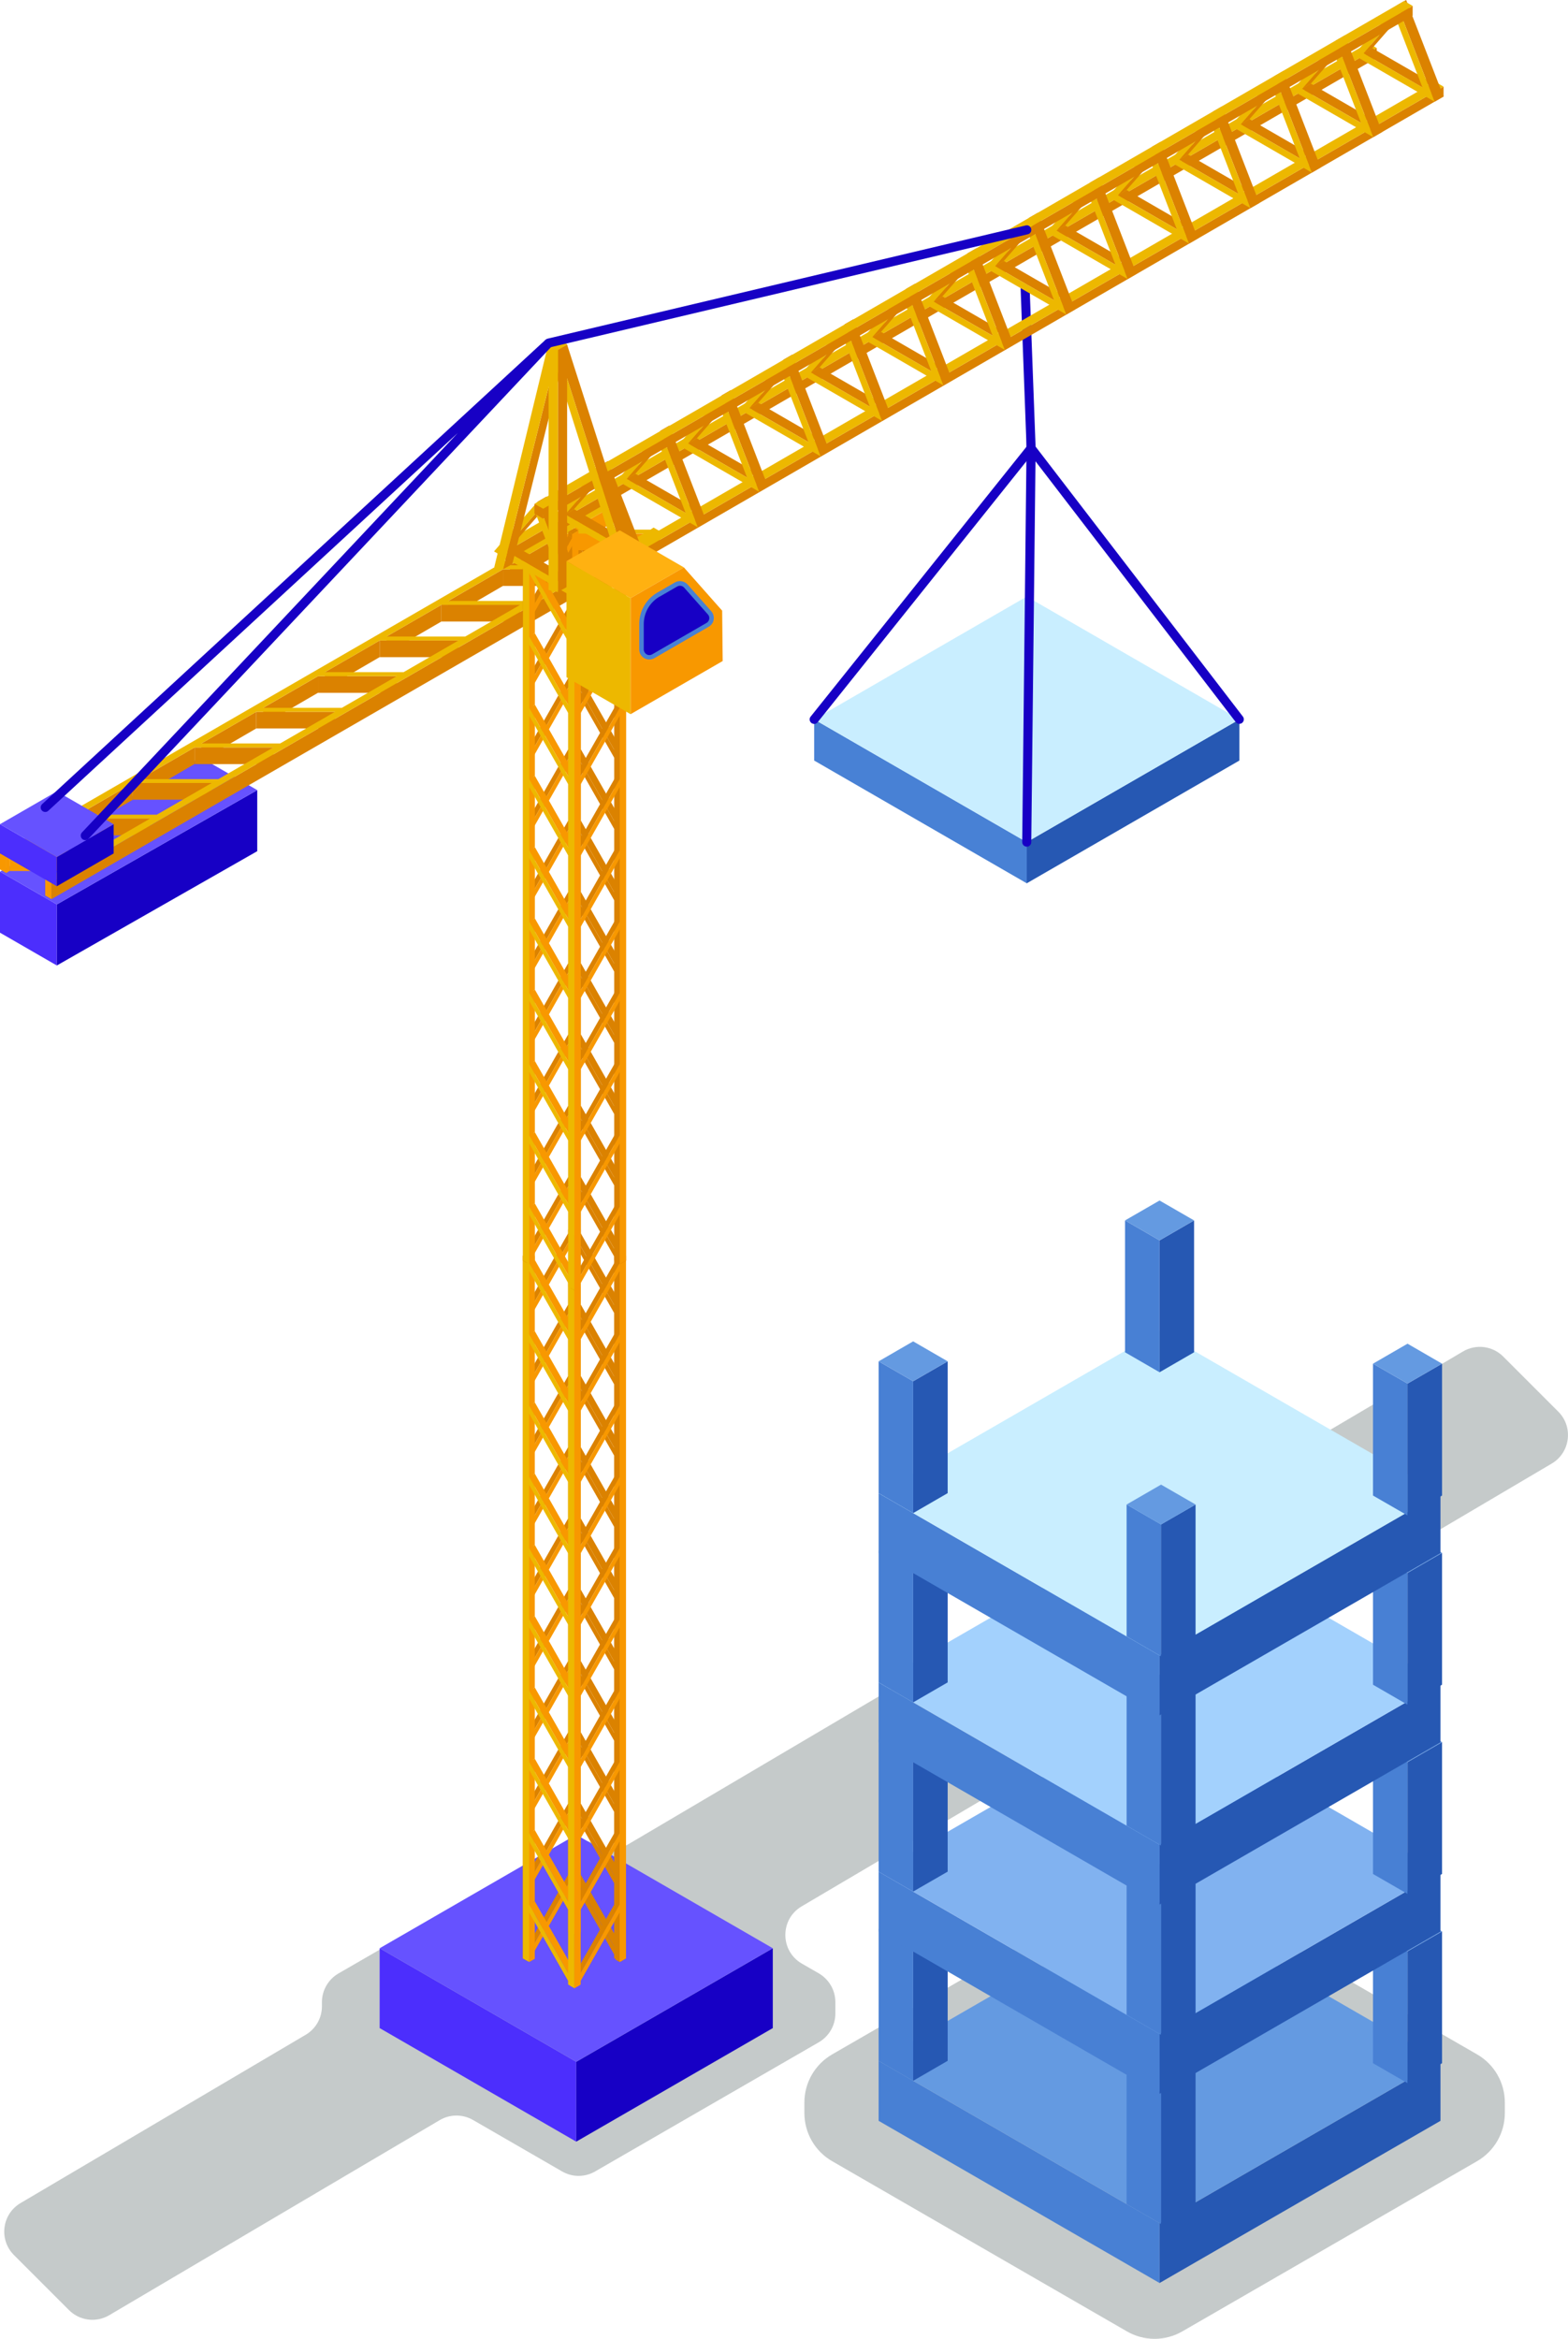 <?xml version="1.0" encoding="UTF-8"?>
<svg xmlns="http://www.w3.org/2000/svg" width="208.03" height="310.2" viewBox="0 0 208.03 310.2">
  <defs>
    <style>
      .cls-1 {
        fill: #edb800;
      }

      .cls-2 {
        fill: #3e4f4e;
        mix-blend-mode: multiply;
        opacity: .3;
      }

      .cls-3 {
        fill: #4881d5;
      }

      .cls-4 {
        fill: #81b2f0;
      }

      .cls-5 {
        fill: #2658b3;
      }

      .cls-6 {
        fill: #1700c5;
      }

      .cls-7 {
        fill: #a3d1fd;
      }

      .cls-8 {
        isolation: isolate;
      }

      .cls-9 {
        fill: #ffb111;
      }

      .cls-10 {
        fill: #6652ff;
      }

      .cls-11 {
        fill: #db8200;
      }

      .cls-12 {
        fill: #f89800;
      }

      .cls-13 {
        fill: #4c2efd;
      }

      .cls-14 {
        fill: #c9eeff;
      }

      .cls-15 {
        fill: #649ae1;
      }

      .cls-16 {
        fill: #4880d4;
      }
    </style>
  </defs>
  <g class="cls-8">
    <g id="_レイヤー_2" data-name="レイヤー 2">
      <g id="Layout">
        <g>
          <g>
            <path class="cls-2" d="M110.83,267.05v-1.52c0-1.57-.84-3.02-2.2-3.81l-2.24-1.29c-2.91-1.68-2.93-5.88-.04-7.59l99.52-58.73c2.47-1.46,2.9-4.86.87-6.89l-7.3-7.3c-1.42-1.42-3.61-1.7-5.34-.68l-110.71,65.34c-1.37.81-3.06.81-4.43.02h0c-1.36-.79-3.04-.79-4.39,0l-29.66,17.13c-1.36.79-2.2,2.24-2.2,3.81v.55c0,1.56-.82,2.99-2.16,3.78l-37.83,22.32c-2.47,1.46-2.9,4.86-.87,6.89l7.3,7.3c1.42,1.42,3.61,1.7,5.34.68l43.84-25.87c1.37-.81,3.06-.81,4.43-.02l11.81,6.82c1.36.79,3.03.79,4.39,0l29.67-17.13c1.36-.79,2.2-2.24,2.2-3.81Z"/>
            <path class="cls-2" d="M106.72,278.85v1.4c0,2.63,1.4,5.07,3.68,6.38l39.1,22.57c2.28,1.32,5.09,1.32,7.37,0l39.1-22.57c2.28-1.32,3.68-3.75,3.68-6.38v-1.4c0-2.63-1.4-5.07-3.68-6.38l-39.1-22.57c-2.28-1.32-5.09-1.32-7.37,0l-39.1,22.57c-2.28,1.32-3.68,3.75-3.68,6.38Z"/>
          </g>
          <g>
            <g>
              <g id="Axo_Extrusion" data-name="Axo Extrusion">
                <g id="Axo_Surface_" data-name="Axo Surface*">
                  <polygon id="Axo_panel" data-name="Axo panel" class="cls-13" points="50.37 258.39 76.45 273.45 76.45 284.04 50.37 268.98 50.37 258.39"/>
                  <polygon id="Axo_panel-2" data-name="Axo panel" class="cls-6" points="76.45 273.45 102.53 258.39 102.53 268.98 76.45 284.04 76.45 273.45"/>
                </g>
                <polygon id="Axo_base" data-name="Axo base" class="cls-10" points="50.37 258.39 76.45 243.33 102.53 258.39 76.45 273.45 50.37 258.39"/>
              </g>
              <g id="Axo_Compound_Projection" data-name="Axo Compound Projection">
                <g id="Axo_Extrusion-2" data-name="Axo Extrusion">
                  <polygon id="Axo_panel-3" data-name="Axo panel" class="cls-11" points="76.31 256.71 76.31 250.13 77.06 249.7 77.06 256.28 76.31 256.71"/>
                  <g id="Axo_Inversion" data-name="Axo Inversion">
                    <polygon id="Axo_panel-4" data-name="Axo panel" class="cls-11" points="76.31 240.68 76.31 249.08 77.06 248.65 77.06 240.25 76.31 240.68"/>
                    <polygon id="Axo_panel-5" data-name="Axo panel" class="cls-11" points="76.31 249.08 81.48 258.16 82.23 257.73 77.06 248.65 76.31 249.08"/>
                  </g>
                  <g id="Axo_Inversion-2" data-name="Axo Inversion">
                    <polygon id="Axo_panel-6" data-name="Axo panel" class="cls-11" points="76.31 174.51 76.31 182.92 77.06 182.49 77.06 174.08 76.31 174.51"/>
                    <polygon id="Axo_panel-7" data-name="Axo panel" class="cls-11" points="76.31 182.92 81.48 191.99 82.23 191.56 77.06 182.49 76.31 182.92"/>
                  </g>
                  <g id="Axo_Inversion-3" data-name="Axo Inversion">
                    <polygon id="Axo_panel-8" data-name="Axo panel" class="cls-11" points="76.31 183.96 76.31 192.37 77.06 191.94 77.06 183.53 76.31 183.96"/>
                    <polygon id="Axo_panel-9" data-name="Axo panel" class="cls-11" points="76.31 192.37 81.48 201.45 82.23 201.02 77.06 191.94 76.31 192.37"/>
                  </g>
                  <g id="Axo_Inversion-4" data-name="Axo Inversion">
                    <polygon id="Axo_panel-10" data-name="Axo panel" class="cls-11" points="76.31 193.42 76.31 201.82 77.06 201.39 77.06 192.99 76.31 193.42"/>
                    <polygon id="Axo_panel-11" data-name="Axo panel" class="cls-11" points="76.31 201.82 81.48 210.9 82.23 210.47 77.06 201.39 76.31 201.82"/>
                  </g>
                  <g id="Axo_Inversion-5" data-name="Axo Inversion">
                    <polygon id="Axo_panel-12" data-name="Axo panel" class="cls-11" points="76.31 202.87 76.31 211.27 77.06 210.84 77.06 202.44 76.31 202.87"/>
                    <polygon id="Axo_panel-13" data-name="Axo panel" class="cls-11" points="76.31 211.27 81.48 220.35 82.23 219.92 77.06 210.84 76.31 211.27"/>
                  </g>
                  <g id="Axo_Inversion-6" data-name="Axo Inversion">
                    <polygon id="Axo_panel-14" data-name="Axo panel" class="cls-11" points="76.31 212.32 76.31 220.73 77.06 220.3 77.06 211.89 76.31 212.32"/>
                    <polygon id="Axo_panel-15" data-name="Axo panel" class="cls-11" points="76.31 220.73 81.48 229.8 82.23 229.37 77.06 220.3 76.31 220.73"/>
                  </g>
                  <g id="Axo_Inversion-7" data-name="Axo Inversion">
                    <polygon id="Axo_panel-16" data-name="Axo panel" class="cls-11" points="76.31 231.23 76.31 239.63 77.06 239.2 77.06 230.8 76.31 231.23"/>
                    <polygon id="Axo_panel-17" data-name="Axo panel" class="cls-11" points="76.31 239.63 81.48 248.71 82.23 248.28 77.06 239.2 76.31 239.63"/>
                  </g>
                  <g id="Axo_Inversion-8" data-name="Axo Inversion">
                    <polygon id="Axo_panel-18" data-name="Axo panel" class="cls-11" points="76.31 221.77 76.31 230.18 77.06 229.75 77.06 221.34 76.31 221.77"/>
                    <polygon id="Axo_panel-19" data-name="Axo panel" class="cls-11" points="76.31 230.18 81.48 239.26 82.23 238.83 77.06 229.75 76.31 230.18"/>
                  </g>
                  <g id="Axo_Inversion-9" data-name="Axo Inversion">
                    <polygon id="Axo_panel-20" data-name="Axo panel" class="cls-11" points="76.31 165.06 76.31 173.46 77.06 173.03 77.06 164.63 76.31 165.06"/>
                    <polygon id="Axo_panel-21" data-name="Axo panel" class="cls-11" points="76.31 173.46 81.48 182.54 82.23 182.11 77.06 173.03 76.31 173.46"/>
                  </g>
                  <g id="Axo_Surface_-2" data-name="Axo Surface*">
                    <polygon id="Axo_panel-22" data-name="Axo panel" class="cls-11" points="81.48 173.09 76.31 164.01 77.06 163.58 82.23 172.66 81.48 173.09"/>
                    <polygon id="Axo_panel-23" data-name="Axo panel" class="cls-11" points="76.31 164.01 76.31 163.52 77.06 163.09 77.06 163.58 76.31 164.01"/>
                    <polygon id="Axo_panel-24" data-name="Axo panel" class="cls-11" points="76.31 163.52 75.48 163.04 76.22 162.61 77.06 163.09 76.31 163.52"/>
                  </g>
                  <g id="Axo_Surface_-3" data-name="Axo Surface*">
                    <polygon id="Axo_panel-25" data-name="Axo panel" class="cls-11" points="82.31 260.18 82.31 166.99 83.05 166.55 83.05 259.74 82.31 260.18"/>
                    <polygon id="Axo_panel-26" data-name="Axo panel" class="cls-11" points="82.31 166.99 81.48 166.51 82.23 166.08 83.05 166.55 82.31 166.99"/>
                  </g>
                </g>
                <path id="Axo_Compound" data-name="Axo Compound" class="cls-11" d="M81.48,166.51v6.58l-5.17-9.08v-.49l-.83-.48v93.19l.83.48v-6.58l5.17,9.08v.49l.83.48v-93.19l-.83-.48ZM81.48,174.14v8.4l-5.17-9.08v-8.4l5.17,9.08ZM76.31,230.18v-8.4l5.17,9.08v8.4l-5.17-9.08ZM81.48,240.3v8.4l-5.17-9.08v-8.4l5.17,9.08ZM76.31,220.73v-8.4l5.17,9.08v8.4l-5.17-9.08ZM76.31,211.27v-8.4l5.17,9.08v8.4l-5.17-9.08ZM76.31,201.82v-8.4l5.17,9.08v8.4l-5.17-9.08ZM76.31,192.37v-8.4l5.17,9.08v8.4l-5.17-9.08ZM76.31,182.92v-8.4l5.17,9.08v8.4l-5.17-9.08ZM76.31,249.08v-8.4l5.17,9.08v8.4l-5.17-9.08Z"/>
              </g>
              <g id="Axo_Compound_Projection-2" data-name="Axo Compound Projection">
                <g id="Axo_Extrusion-3" data-name="Axo Extrusion">
                  <polygon id="Axo_panel-27" data-name="Axo panel" class="cls-11" points="82.21 253.64 82.21 260.22 81.67 259.91 81.67 253.33 82.21 253.64"/>
                  <g id="Axo_Inversion-10" data-name="Axo Inversion">
                    <polygon id="Axo_panel-28" data-name="Axo panel" class="cls-11" points="77.04 261.67 82.21 252.59 81.67 252.28 76.5 261.36 77.04 261.67"/>
                    <polygon id="Axo_panel-29" data-name="Axo panel" class="cls-11" points="82.21 252.59 82.21 244.18 81.67 243.88 81.67 252.28 82.21 252.59"/>
                  </g>
                  <g id="Axo_Inversion-11" data-name="Axo Inversion">
                    <polygon id="Axo_panel-30" data-name="Axo panel" class="cls-11" points="77.04 195.5 82.21 186.42 81.67 186.11 76.5 195.19 77.04 195.5"/>
                    <polygon id="Axo_panel-31" data-name="Axo panel" class="cls-11" points="82.21 186.42 82.21 178.02 81.67 177.71 81.67 186.11 82.21 186.42"/>
                  </g>
                  <g id="Axo_Inversion-12" data-name="Axo Inversion">
                    <polygon id="Axo_panel-32" data-name="Axo panel" class="cls-11" points="77.04 204.95 82.21 195.87 81.67 195.57 76.5 204.64 77.04 204.95"/>
                    <polygon id="Axo_panel-33" data-name="Axo panel" class="cls-11" points="82.21 195.87 82.21 187.47 81.67 187.16 81.67 195.57 82.21 195.87"/>
                  </g>
                  <g id="Axo_Inversion-13" data-name="Axo Inversion">
                    <polygon id="Axo_panel-34" data-name="Axo panel" class="cls-11" points="77.04 214.4 82.21 205.33 81.67 205.02 76.5 214.1 77.04 214.4"/>
                    <polygon id="Axo_panel-35" data-name="Axo panel" class="cls-11" points="82.21 205.33 82.21 196.92 81.67 196.61 81.67 205.02 82.21 205.33"/>
                  </g>
                  <g id="Axo_Inversion-14" data-name="Axo Inversion">
                    <polygon id="Axo_panel-36" data-name="Axo panel" class="cls-11" points="77.04 223.86 82.21 214.78 81.67 214.47 76.5 223.55 77.04 223.86"/>
                    <polygon id="Axo_panel-37" data-name="Axo panel" class="cls-11" points="82.21 214.78 82.21 206.37 81.67 206.07 81.67 214.47 82.21 214.78"/>
                  </g>
                  <g id="Axo_Inversion-15" data-name="Axo Inversion">
                    <polygon id="Axo_panel-38" data-name="Axo panel" class="cls-11" points="77.04 233.31 82.21 224.23 81.67 223.92 76.5 233 77.04 233.31"/>
                    <polygon id="Axo_panel-39" data-name="Axo panel" class="cls-11" points="82.21 224.23 82.21 215.83 81.67 215.52 81.67 223.92 82.21 224.23"/>
                  </g>
                  <g id="Axo_Inversion-16" data-name="Axo Inversion">
                    <polygon id="Axo_panel-40" data-name="Axo panel" class="cls-11" points="77.04 252.21 82.21 243.14 81.67 242.83 76.5 251.91 77.04 252.21"/>
                    <polygon id="Axo_panel-41" data-name="Axo panel" class="cls-11" points="82.21 243.14 82.21 234.73 81.67 234.42 81.67 242.83 82.21 243.14"/>
                  </g>
                  <g id="Axo_Inversion-17" data-name="Axo Inversion">
                    <polygon id="Axo_panel-42" data-name="Axo panel" class="cls-11" points="77.04 242.76 82.21 233.68 81.67 233.38 76.5 242.45 77.04 242.76"/>
                    <polygon id="Axo_panel-43" data-name="Axo panel" class="cls-11" points="82.21 233.68 82.21 225.28 81.67 224.97 81.67 233.38 82.21 233.68"/>
                  </g>
                  <g id="Axo_Inversion-18" data-name="Axo Inversion">
                    <polygon id="Axo_panel-44" data-name="Axo panel" class="cls-11" points="77.04 186.05 82.21 176.97 81.67 176.66 76.5 185.74 77.04 186.05"/>
                    <polygon id="Axo_panel-45" data-name="Axo panel" class="cls-11" points="82.21 176.97 82.21 168.57 81.67 168.26 81.67 176.66 82.21 176.97"/>
                  </g>
                  <g id="Axo_Surface_-4" data-name="Axo Surface*">
                    <polygon id="Axo_panel-46" data-name="Axo panel" class="cls-11" points="83.05 166.55 82.21 167.03 81.67 166.72 82.51 166.24 83.05 166.55"/>
                    <polygon id="Axo_panel-47" data-name="Axo panel" class="cls-11" points="82.21 167.03 82.21 167.52 81.67 167.21 81.67 166.72 82.21 167.03"/>
                    <polygon id="Axo_panel-48" data-name="Axo panel" class="cls-11" points="82.21 167.52 77.04 176.6 76.5 176.29 81.67 167.21 82.21 167.52"/>
                  </g>
                  <g id="Axo_Surface_-5" data-name="Axo Surface*">
                    <polygon id="Axo_panel-49" data-name="Axo panel" class="cls-11" points="77.04 170.01 76.21 170.49 75.67 170.18 76.5 169.7 77.04 170.01"/>
                    <polygon id="Axo_panel-50" data-name="Axo panel" class="cls-11" points="76.21 170.49 76.21 263.69 75.67 263.38 75.67 170.18 76.21 170.49"/>
                  </g>
                </g>
                <path id="Axo_Compound-2" data-name="Axo Compound" class="cls-12" d="M77.04,170.01v6.58l5.17-9.08v-.49l.84-.48v93.19l-.84.48v-6.58l-5.17,9.08v.49l-.83.48v-93.19l.83-.48ZM77.04,177.64v8.4l5.17-9.08v-8.4l-5.17,9.08ZM82.21,233.68v-8.4l-5.17,9.08v8.4l5.17-9.08ZM77.04,243.81v8.4l5.17-9.08v-8.4l-5.17,9.08ZM82.21,224.23v-8.4l-5.17,9.08v8.4l5.17-9.08ZM82.21,214.78v-8.4l-5.17,9.08v8.4l5.17-9.08ZM82.21,205.33v-8.4l-5.17,9.08v8.4l5.17-9.08ZM82.21,195.87v-8.4l-5.17,9.08v8.4l5.17-9.08ZM82.21,186.42v-8.4l-5.17,9.08v8.4l5.17-9.08ZM82.21,252.59v-8.4l-5.17,9.08v8.4l5.17-9.08Z"/>
              </g>
              <g id="Axo_Compound_Projection-3" data-name="Axo Compound Projection">
                <g id="Axo_Extrusion-4" data-name="Axo Extrusion">
                  <polygon id="Axo_panel-51" data-name="Axo panel" class="cls-11" points="75.91 250.01 75.91 256.59 75.37 256.28 75.37 249.7 75.91 250.01"/>
                  <g id="Axo_Inversion-19" data-name="Axo Inversion">
                    <polygon id="Axo_panel-52" data-name="Axo panel" class="cls-11" points="70.74 258.04 75.91 248.96 75.37 248.65 70.2 257.73 70.74 258.04"/>
                    <polygon id="Axo_panel-53" data-name="Axo panel" class="cls-11" points="75.91 248.96 75.91 240.56 75.37 240.25 75.37 248.65 75.91 248.96"/>
                  </g>
                  <g id="Axo_Inversion-20" data-name="Axo Inversion">
                    <polygon id="Axo_panel-54" data-name="Axo panel" class="cls-11" points="70.74 191.87 75.91 182.79 75.37 182.49 70.2 191.56 70.74 191.87"/>
                    <polygon id="Axo_panel-55" data-name="Axo panel" class="cls-11" points="75.91 182.79 75.91 174.39 75.37 174.08 75.37 182.49 75.91 182.79"/>
                  </g>
                  <g id="Axo_Inversion-21" data-name="Axo Inversion">
                    <polygon id="Axo_panel-56" data-name="Axo panel" class="cls-11" points="70.74 201.32 75.91 192.25 75.37 191.94 70.2 201.02 70.74 201.32"/>
                    <polygon id="Axo_panel-57" data-name="Axo panel" class="cls-11" points="75.91 192.25 75.91 183.84 75.37 183.53 75.37 191.94 75.91 192.25"/>
                  </g>
                  <g id="Axo_Inversion-22" data-name="Axo Inversion">
                    <polygon id="Axo_panel-58" data-name="Axo panel" class="cls-11" points="70.74 210.78 75.91 201.7 75.37 201.39 70.2 210.47 70.74 210.78"/>
                    <polygon id="Axo_panel-59" data-name="Axo panel" class="cls-11" points="75.91 201.7 75.91 193.29 75.37 192.99 75.37 201.39 75.91 201.7"/>
                  </g>
                  <g id="Axo_Inversion-23" data-name="Axo Inversion">
                    <polygon id="Axo_panel-60" data-name="Axo panel" class="cls-11" points="70.74 220.23 75.91 211.15 75.37 210.84 70.2 219.92 70.74 220.23"/>
                    <polygon id="Axo_panel-61" data-name="Axo panel" class="cls-11" points="75.91 211.15 75.91 202.75 75.37 202.44 75.37 210.84 75.91 211.15"/>
                  </g>
                  <g id="Axo_Inversion-24" data-name="Axo Inversion">
                    <polygon id="Axo_panel-62" data-name="Axo panel" class="cls-11" points="70.74 229.68 75.91 220.6 75.37 220.3 70.2 229.37 70.74 229.68"/>
                    <polygon id="Axo_panel-63" data-name="Axo panel" class="cls-11" points="75.91 220.6 75.91 212.2 75.37 211.89 75.37 220.3 75.91 220.6"/>
                  </g>
                  <g id="Axo_Inversion-25" data-name="Axo Inversion">
                    <polygon id="Axo_panel-64" data-name="Axo panel" class="cls-11" points="70.74 248.59 75.91 239.51 75.37 239.2 70.2 248.28 70.74 248.59"/>
                    <polygon id="Axo_panel-65" data-name="Axo panel" class="cls-11" points="75.91 239.51 75.91 231.1 75.37 230.8 75.37 239.2 75.91 239.51"/>
                  </g>
                  <g id="Axo_Inversion-26" data-name="Axo Inversion">
                    <polygon id="Axo_panel-66" data-name="Axo panel" class="cls-11" points="70.74 239.13 75.91 230.06 75.37 229.75 70.2 238.83 70.74 239.13"/>
                    <polygon id="Axo_panel-67" data-name="Axo panel" class="cls-11" points="75.91 230.06 75.91 221.65 75.37 221.34 75.37 229.75 75.91 230.06"/>
                  </g>
                  <g id="Axo_Inversion-27" data-name="Axo Inversion">
                    <polygon id="Axo_panel-68" data-name="Axo panel" class="cls-11" points="70.74 182.42 75.91 173.34 75.37 173.03 70.2 182.11 70.74 182.42"/>
                    <polygon id="Axo_panel-69" data-name="Axo panel" class="cls-11" points="75.91 173.34 75.91 164.94 75.37 164.63 75.37 173.03 75.91 173.34"/>
                  </g>
                  <g id="Axo_Surface_-6" data-name="Axo Surface*">
                    <polygon id="Axo_panel-70" data-name="Axo panel" class="cls-11" points="76.74 162.92 75.91 163.4 75.37 163.09 76.22 162.61 76.74 162.92"/>
                    <polygon id="Axo_panel-71" data-name="Axo panel" class="cls-11" points="75.91 163.4 75.91 163.89 75.37 163.58 75.37 163.09 75.91 163.4"/>
                    <polygon id="Axo_panel-72" data-name="Axo panel" class="cls-11" points="75.91 163.89 70.74 172.97 70.2 172.66 75.37 163.58 75.91 163.89"/>
                  </g>
                  <g id="Axo_Surface_-7" data-name="Axo Surface*">
                    <polygon id="Axo_panel-73" data-name="Axo panel" class="cls-11" points="70.74 166.38 69.91 166.86 69.37 166.55 70.2 166.08 70.74 166.38"/>
                    <polygon id="Axo_panel-74" data-name="Axo panel" class="cls-11" points="69.91 166.86 69.91 260.06 69.37 259.74 69.37 166.55 69.91 166.86"/>
                  </g>
                </g>
                <path id="Axo_Compound-3" data-name="Axo Compound" class="cls-12" d="M70.74,166.38v6.58l5.17-9.08v-.49l.83-.48v93.19l-.83.48v-6.58l-5.17,9.08v.49l-.83.48v-93.19l.83-.48ZM70.74,174.02v8.4l5.17-9.08v-8.4l-5.17,9.08ZM75.91,230.06v-8.4l-5.17,9.08v8.4l5.17-9.08ZM70.74,240.18v8.4l5.17-9.08v-8.4l-5.17,9.08ZM75.91,220.6v-8.4l-5.17,9.08v8.4l5.17-9.08ZM75.91,211.15v-8.4l-5.17,9.08v8.4l5.17-9.08ZM75.91,201.7v-8.4l-5.17,9.08v8.4l5.17-9.08ZM75.91,192.25v-8.4l-5.17,9.08v8.4l5.17-9.08ZM75.91,182.79v-8.4l-5.17,9.08v8.4l5.17-9.08ZM75.91,248.96v-8.4l-5.17,9.08v8.4l5.17-9.08Z"/>
              </g>
              <g id="Axo_Compound_Projection-4" data-name="Axo Compound Projection">
                <g id="Axo_Extrusion-5" data-name="Axo Extrusion">
                  <polygon id="Axo_panel-75" data-name="Axo panel" class="cls-12" points="70.2 260.22 70.2 253.64 70.95 253.21 70.95 259.79 70.2 260.22"/>
                  <g id="Axo_Inversion-28" data-name="Axo Inversion">
                    <polygon id="Axo_panel-76" data-name="Axo panel" class="cls-12" points="70.2 244.18 70.2 252.59 70.95 252.16 70.95 243.75 70.2 244.18"/>
                    <polygon id="Axo_panel-77" data-name="Axo panel" class="cls-12" points="70.2 252.59 75.37 261.67 76.12 261.24 70.95 252.16 70.2 252.59"/>
                  </g>
                  <g id="Axo_Inversion-29" data-name="Axo Inversion">
                    <polygon id="Axo_panel-78" data-name="Axo panel" class="cls-12" points="70.2 178.02 70.2 186.42 70.95 185.99 70.95 177.59 70.2 178.02"/>
                    <polygon id="Axo_panel-79" data-name="Axo panel" class="cls-12" points="70.2 186.42 75.37 195.5 76.12 195.07 70.95 185.99 70.2 186.42"/>
                  </g>
                  <g id="Axo_Inversion-30" data-name="Axo Inversion">
                    <polygon id="Axo_panel-80" data-name="Axo panel" class="cls-12" points="70.2 187.47 70.2 195.87 70.95 195.44 70.95 187.04 70.2 187.47"/>
                    <polygon id="Axo_panel-81" data-name="Axo panel" class="cls-12" points="70.2 195.87 75.37 204.95 76.12 204.52 70.95 195.44 70.2 195.87"/>
                  </g>
                  <g id="Axo_Inversion-31" data-name="Axo Inversion">
                    <polygon id="Axo_panel-82" data-name="Axo panel" class="cls-12" points="70.2 196.92 70.2 205.33 70.95 204.9 70.95 196.49 70.2 196.92"/>
                    <polygon id="Axo_panel-83" data-name="Axo panel" class="cls-12" points="70.2 205.33 75.37 214.4 76.12 213.97 70.95 204.9 70.2 205.33"/>
                  </g>
                  <g id="Axo_Inversion-32" data-name="Axo Inversion">
                    <polygon id="Axo_panel-84" data-name="Axo panel" class="cls-12" points="70.2 206.37 70.2 214.78 70.95 214.35 70.95 205.94 70.2 206.37"/>
                    <polygon id="Axo_panel-85" data-name="Axo panel" class="cls-12" points="70.2 214.78 75.37 223.86 76.12 223.43 70.95 214.35 70.2 214.78"/>
                  </g>
                  <g id="Axo_Inversion-33" data-name="Axo Inversion">
                    <polygon id="Axo_panel-86" data-name="Axo panel" class="cls-12" points="70.2 215.83 70.2 224.23 70.95 223.8 70.95 215.4 70.2 215.83"/>
                    <polygon id="Axo_panel-87" data-name="Axo panel" class="cls-12" points="70.2 224.23 75.37 233.31 76.12 232.88 70.95 223.8 70.2 224.23"/>
                  </g>
                  <g id="Axo_Inversion-34" data-name="Axo Inversion">
                    <polygon id="Axo_panel-88" data-name="Axo panel" class="cls-12" points="70.2 234.73 70.2 243.14 70.95 242.71 70.95 234.3 70.2 234.73"/>
                    <polygon id="Axo_panel-89" data-name="Axo panel" class="cls-12" points="70.2 243.14 75.37 252.21 76.12 251.78 70.95 242.71 70.2 243.14"/>
                  </g>
                  <g id="Axo_Inversion-35" data-name="Axo Inversion">
                    <polygon id="Axo_panel-90" data-name="Axo panel" class="cls-12" points="70.2 225.28 70.2 233.68 70.95 233.25 70.95 224.85 70.2 225.28"/>
                    <polygon id="Axo_panel-91" data-name="Axo panel" class="cls-12" points="70.2 233.68 75.37 242.76 76.12 242.33 70.95 233.25 70.2 233.68"/>
                  </g>
                  <g id="Axo_Inversion-36" data-name="Axo Inversion">
                    <polygon id="Axo_panel-92" data-name="Axo panel" class="cls-12" points="70.2 168.57 70.2 176.97 70.95 176.54 70.95 168.14 70.2 168.57"/>
                    <polygon id="Axo_panel-93" data-name="Axo panel" class="cls-12" points="70.2 176.97 75.37 186.05 76.12 185.62 70.95 176.54 70.2 176.97"/>
                  </g>
                  <g id="Axo_Surface_-8" data-name="Axo Surface*">
                    <polygon id="Axo_panel-94" data-name="Axo panel" class="cls-12" points="75.37 176.6 70.2 167.52 70.95 167.09 76.12 176.17 75.37 176.6"/>
                    <polygon id="Axo_panel-95" data-name="Axo panel" class="cls-12" points="70.2 167.52 70.2 167.03 70.95 166.6 70.95 167.09 70.2 167.52"/>
                    <polygon id="Axo_panel-96" data-name="Axo panel" class="cls-12" points="70.2 167.03 69.37 166.55 70.12 166.12 70.95 166.6 70.2 167.03"/>
                  </g>
                  <g id="Axo_Surface_-9" data-name="Axo Surface*">
                    <polygon id="Axo_panel-97" data-name="Axo panel" class="cls-12" points="76.21 263.69 76.21 170.49 76.95 170.06 76.95 263.26 76.21 263.69"/>
                    <polygon id="Axo_panel-98" data-name="Axo panel" class="cls-12" points="76.21 170.49 75.37 170.01 76.12 169.58 76.95 170.06 76.21 170.49"/>
                  </g>
                </g>
                <path id="Axo_Compound-4" data-name="Axo Compound" class="cls-1" d="M75.37,170.01v6.58l-5.17-9.08v-.49l-.83-.48v93.19l.83.48v-6.58l5.17,9.08v.49l.83.48v-93.19l-.83-.48ZM75.37,177.64v8.4l-5.17-9.08v-8.4l5.17,9.08ZM70.2,233.68v-8.4l5.17,9.08v8.4l-5.17-9.08ZM75.37,243.81v8.4l-5.17-9.08v-8.4l5.17,9.08ZM70.2,224.23v-8.4l5.17,9.08v8.4l-5.17-9.08ZM70.2,214.78v-8.4l5.17,9.08v8.4l-5.17-9.08ZM70.2,205.33v-8.4l5.17,9.08v8.4l-5.17-9.08ZM70.2,195.87v-8.4l5.17,9.08v8.4l-5.17-9.08ZM70.2,186.42v-8.4l5.17,9.08v8.4l-5.17-9.08ZM70.2,252.59v-8.4l5.17,9.08v8.4l-5.17-9.08Z"/>
              </g>
              <g>
                <g id="Axo_Projection" data-name="Axo Projection">
                  <g id="Axo_Surface_-10" data-name="Axo Surface*">
                    <polygon id="Axo_panel-99" data-name="Axo panel" class="cls-3" points="108.02 95.41 136.22 111.69 136.22 117.15 108.02 100.87 108.02 95.41"/>
                    <polygon id="Axo_panel-100" data-name="Axo panel" class="cls-5" points="136.22 111.69 164.43 95.41 164.43 100.87 136.22 117.15 136.22 111.69"/>
                  </g>
                  <polygon id="Axo_base-2" data-name="Axo base" class="cls-14" points="108.02 95.41 136.22 79.12 164.43 95.41 136.22 111.69 108.02 95.41"/>
                </g>
                <path class="cls-6" d="M108.02,96.01c-.13,0-.26-.04-.38-.13-.26-.21-.3-.59-.09-.84l28.78-35.97c.21-.26.59-.3.84-.09.26.21.3.59.09.84l-28.78,35.97c-.12.15-.29.23-.47.23Z"/>
                <path class="cls-6" d="M136.22,112.29c-.33,0-.6-.27-.6-.61l.59-53.99,28.69,37.35c.2.26.15.64-.11.84-.26.2-.64.15-.84-.11l-26.57-34.59-.56,50.52c0,.33-.28.6-.6.59Z"/>
                <path class="cls-6" d="M136.81,60.04c-.32,0-.6-.25-.61-.58l-.79-21.12c-.01-.33.25-.61.58-.62.32,0,.61.25.62.58l.79,21.12c.01.33-.26.62-.59.62Z"/>
              </g>
              <g id="Axo_Extrusion-6" data-name="Axo Extrusion">
                <g id="Axo_Surface_-11" data-name="Axo Surface*">
                  <polygon id="Axo_panel-101" data-name="Axo panel" class="cls-13" points="0 115.6 7.54 119.95 7.54 128.05 0 123.7 0 115.6"/>
                  <polygon id="Axo_panel-102" data-name="Axo panel" class="cls-6" points="7.54 119.95 34.13 104.79 34.13 112.89 7.54 128.05 7.54 119.95"/>
                </g>
                <polygon id="Axo_base-3" data-name="Axo base" class="cls-10" points="0 115.6 26.59 100.44 34.13 104.79 7.54 119.95 0 115.6"/>
              </g>
              <g id="Axo_Compound_Projection-5" data-name="Axo Compound Projection">
                <g id="Axo_Extrusion-7" data-name="Axo Extrusion">
                  <polygon id="Axo_panel-103" data-name="Axo panel" class="cls-11" points="76.32 164.17 76.32 157.58 77.07 157.15 77.07 163.74 76.32 164.17"/>
                  <g id="Axo_Inversion-37" data-name="Axo Inversion">
                    <polygon id="Axo_panel-104" data-name="Axo panel" class="cls-11" points="76.32 148.13 76.32 156.54 77.07 156.11 77.07 147.7 76.32 148.13"/>
                    <polygon id="Axo_panel-105" data-name="Axo panel" class="cls-11" points="76.32 156.54 81.49 165.61 82.24 165.18 77.07 156.11 76.32 156.54"/>
                  </g>
                  <g id="Axo_Inversion-38" data-name="Axo Inversion">
                    <polygon id="Axo_panel-106" data-name="Axo panel" class="cls-11" points="76.32 81.96 76.32 90.37 77.07 89.94 77.07 81.53 76.32 81.96"/>
                    <polygon id="Axo_panel-107" data-name="Axo panel" class="cls-11" points="76.32 90.37 81.49 99.45 82.24 99.02 77.07 89.94 76.32 90.37"/>
                  </g>
                  <g id="Axo_Inversion-39" data-name="Axo Inversion">
                    <polygon id="Axo_panel-108" data-name="Axo panel" class="cls-11" points="76.32 91.42 76.32 99.82 77.07 99.39 77.07 90.99 76.32 91.42"/>
                    <polygon id="Axo_panel-109" data-name="Axo panel" class="cls-11" points="76.32 99.82 81.49 108.9 82.24 108.47 77.07 99.39 76.32 99.82"/>
                  </g>
                  <g id="Axo_Inversion-40" data-name="Axo Inversion">
                    <polygon id="Axo_panel-110" data-name="Axo panel" class="cls-11" points="76.32 100.87 76.32 109.27 77.07 108.84 77.07 100.44 76.32 100.87"/>
                    <polygon id="Axo_panel-111" data-name="Axo panel" class="cls-11" points="76.32 109.27 81.49 118.35 82.24 117.92 77.07 108.84 76.32 109.27"/>
                  </g>
                  <g id="Axo_Inversion-41" data-name="Axo Inversion">
                    <polygon id="Axo_panel-112" data-name="Axo panel" class="cls-11" points="76.32 110.32 76.32 118.73 77.07 118.3 77.07 109.89 76.32 110.32"/>
                    <polygon id="Axo_panel-113" data-name="Axo panel" class="cls-11" points="76.32 118.73 81.49 127.8 82.24 127.37 77.07 118.3 76.32 118.73"/>
                  </g>
                  <g id="Axo_Inversion-42" data-name="Axo Inversion">
                    <polygon id="Axo_panel-114" data-name="Axo panel" class="cls-11" points="76.32 119.77 76.32 128.18 77.07 127.75 77.07 119.34 76.32 119.77"/>
                    <polygon id="Axo_panel-115" data-name="Axo panel" class="cls-11" points="76.32 128.18 81.49 137.26 82.24 136.83 77.07 127.75 76.32 128.18"/>
                  </g>
                  <g id="Axo_Inversion-43" data-name="Axo Inversion">
                    <polygon id="Axo_panel-116" data-name="Axo panel" class="cls-11" points="76.32 138.68 76.32 147.08 77.07 146.65 77.07 138.25 76.32 138.68"/>
                    <polygon id="Axo_panel-117" data-name="Axo panel" class="cls-11" points="76.32 147.08 81.49 156.16 82.24 155.73 77.07 146.65 76.32 147.08"/>
                  </g>
                  <g id="Axo_Inversion-44" data-name="Axo Inversion">
                    <polygon id="Axo_panel-118" data-name="Axo panel" class="cls-11" points="76.32 129.23 76.32 137.63 77.07 137.2 77.07 128.8 76.32 129.23"/>
                    <polygon id="Axo_panel-119" data-name="Axo panel" class="cls-11" points="76.32 137.63 81.49 146.71 82.24 146.28 77.07 137.2 76.32 137.63"/>
                  </g>
                  <g id="Axo_Inversion-45" data-name="Axo Inversion">
                    <polygon id="Axo_panel-120" data-name="Axo panel" class="cls-11" points="76.32 72.51 76.32 80.92 77.07 80.49 77.07 72.08 76.32 72.51"/>
                    <polygon id="Axo_panel-121" data-name="Axo panel" class="cls-11" points="76.32 80.92 81.49 89.99 82.24 89.56 77.07 80.49 76.32 80.92"/>
                  </g>
                  <g id="Axo_Surface_-12" data-name="Axo Surface*">
                    <polygon id="Axo_panel-122" data-name="Axo panel" class="cls-11" points="81.49 80.54 76.32 71.46 77.07 71.03 82.24 80.11 81.49 80.54"/>
                    <polygon id="Axo_panel-123" data-name="Axo panel" class="cls-11" points="76.32 71.46 76.32 70.97 77.07 70.54 77.07 71.03 76.32 71.46"/>
                    <polygon id="Axo_panel-124" data-name="Axo panel" class="cls-11" points="76.32 70.97 75.49 70.49 76.22 70.06 77.07 70.54 76.32 70.97"/>
                  </g>
                  <g id="Axo_Surface_-13" data-name="Axo Surface*">
                    <polygon id="Axo_panel-125" data-name="Axo panel" class="cls-11" points="82.32 167.63 82.32 74.44 83.06 74 83.06 167.2 82.32 167.63"/>
                    <polygon id="Axo_panel-126" data-name="Axo panel" class="cls-11" points="82.32 74.44 81.49 73.96 82.24 73.53 83.06 74 82.32 74.44"/>
                  </g>
                </g>
                <path id="Axo_Compound-5" data-name="Axo Compound" class="cls-11" d="M81.49,73.96v6.58l-5.17-9.08v-.49l-.83-.48v93.19l.83.48v-6.58l5.17,9.08v.49l.83.48v-93.19l-.83-.48ZM81.49,81.59v8.4l-5.17-9.08v-8.4l5.17,9.08ZM76.32,137.63v-8.4l5.17,9.08v8.4l-5.17-9.08ZM81.49,147.76v8.4l-5.17-9.08v-8.4l5.17,9.08ZM76.32,128.18v-8.4l5.17,9.08v8.4l-5.17-9.08ZM76.32,118.73v-8.4l5.17,9.08v8.4l-5.17-9.08ZM76.32,109.27v-8.4l5.17,9.08v8.4l-5.17-9.08ZM76.32,99.82v-8.4l5.17,9.08v8.4l-5.17-9.08ZM76.32,90.37v-8.4l5.17,9.08v8.4l-5.17-9.08ZM76.32,156.54v-8.4l5.17,9.08v8.4l-5.17-9.08Z"/>
              </g>
              <g id="Axo_Compound_Projection-6" data-name="Axo Compound Projection">
                <g id="Axo_Extrusion-8" data-name="Axo Extrusion">
                  <polygon id="Axo_panel-127" data-name="Axo panel" class="cls-12" points="75.84 70.25 81.54 66.99 81.54 69.19 75.84 72.48 75.84 70.25"/>
                  <g id="Axo_Inversion-46" data-name="Axo Inversion">
                    <rect id="Axo_panel-128" data-name="Axo panel" class="cls-11" x="9.44" y="108.58" width="10.45" height="2.21"/>
                    <polygon id="Axo_panel-129" data-name="Axo panel" class="cls-12" points="9.44 108.58 2.16 112.78 2.16 115.02 9.44 110.79 9.44 108.58"/>
                  </g>
                  <g id="Axo_Inversion-47" data-name="Axo Inversion">
                    <rect id="Axo_panel-130" data-name="Axo panel" class="cls-11" x="66.74" y="75.5" width="10.45" height="2.21"/>
                    <polygon id="Axo_panel-131" data-name="Axo panel" class="cls-11" points="66.74 75.5 59.47 79.7 59.47 81.93 66.74 77.7 66.74 75.5"/>
                  </g>
                  <g id="Axo_Inversion-48" data-name="Axo Inversion">
                    <rect id="Axo_panel-132" data-name="Axo panel" class="cls-11" x="58.56" y="80.22" width="10.45" height="2.21"/>
                    <polygon id="Axo_panel-133" data-name="Axo panel" class="cls-11" points="58.56 80.22 51.28 84.42 51.28 86.66 58.56 82.43 58.56 80.22"/>
                  </g>
                  <g id="Axo_Inversion-49" data-name="Axo Inversion">
                    <rect id="Axo_panel-134" data-name="Axo panel" class="cls-11" x="50.37" y="84.95" width="10.45" height="2.21"/>
                    <polygon id="Axo_panel-135" data-name="Axo panel" class="cls-11" points="50.37 84.95 43.09 89.15 43.09 91.39 50.37 87.15 50.37 84.95"/>
                  </g>
                  <g id="Axo_Inversion-50" data-name="Axo Inversion">
                    <rect id="Axo_panel-136" data-name="Axo panel" class="cls-11" x="42.19" y="89.68" width="10.45" height="2.21"/>
                    <polygon id="Axo_panel-137" data-name="Axo panel" class="cls-11" points="42.19 89.68 34.91 93.88 34.91 96.11 42.19 91.88 42.19 89.68"/>
                  </g>
                  <g id="Axo_Inversion-51" data-name="Axo Inversion">
                    <rect id="Axo_panel-138" data-name="Axo panel" class="cls-11" x="34" y="94.4" width="10.45" height="2.21"/>
                    <polygon id="Axo_panel-139" data-name="Axo panel" class="cls-11" points="34 94.4 26.72 98.6 26.72 100.84 34 96.61 34 94.4"/>
                  </g>
                  <g id="Axo_Inversion-52" data-name="Axo Inversion">
                    <rect id="Axo_panel-140" data-name="Axo panel" class="cls-11" x="17.63" y="103.85" width="10.45" height="2.21"/>
                    <polygon id="Axo_panel-141" data-name="Axo panel" class="cls-11" points="17.63 103.85 10.35 108.06 10.35 110.29 17.63 106.06 17.63 103.85"/>
                  </g>
                  <g id="Axo_Inversion-53" data-name="Axo Inversion">
                    <rect id="Axo_panel-142" data-name="Axo panel" class="cls-11" x="25.81" y="99.13" width="10.45" height="2.21"/>
                    <polygon id="Axo_panel-143" data-name="Axo panel" class="cls-11" points="25.81 99.13 18.54 103.33 18.54 105.57 25.81 101.33 25.81 99.13"/>
                  </g>
                  <g id="Axo_Inversion-54" data-name="Axo Inversion">
                    <rect id="Axo_panel-144" data-name="Axo panel" class="cls-12" x="74.93" y="70.77" width="10.45" height="2.21"/>
                    <polygon id="Axo_panel-145" data-name="Axo panel" class="cls-11" points="74.93 70.77 67.65 74.97 67.65 77.21 74.93 72.98 74.93 70.77"/>
                  </g>
                  <g id="Axo_Surface_-14" data-name="Axo Surface*">
                    <polygon id="Axo_panel-146" data-name="Axo panel" class="cls-12" points="0 113.1 .83 113.58 .83 115.79 0 115.31 0 113.1"/>
                    <polygon id="Axo_panel-147" data-name="Axo panel" class="cls-12" points=".83 113.58 1.26 113.31 1.26 115.51 .83 115.79 .83 113.58"/>
                    <rect id="Axo_panel-148" data-name="Axo panel" class="cls-12" x="1.26" y="113.31" width="10.45" height="2.21"/>
                  </g>
                  <g id="Axo_Surface_-15" data-name="Axo Surface*">
                    <polygon id="Axo_panel-149" data-name="Axo panel" class="cls-12" points="6 116.57 6.83 117.05 6.83 119.25 6 118.77 6 116.57"/>
                    <polygon id="Axo_panel-150" data-name="Axo panel" class="cls-11" points="6.83 117.05 87.54 70.45 87.54 72.66 6.83 119.25 6.83 117.05"/>
                  </g>
                </g>
                <path id="Axo_Compound-6" data-name="Axo Compound" class="cls-1" d="M81.54,66.99l-5.7,3.26h10.45l.42-.28.83.48L6.83,117.05l-.83-.48,5.7-3.26H1.26l-.42.28-.83-.48,80.71-46.6.83.48ZM74.93,70.77l-7.28,4.2h10.45l7.28-4.2h-10.45ZM28.98,103.33l7.28-4.2h-10.45l-7.28,4.2h10.45ZM17.63,103.85l-7.28,4.2h10.45l7.28-4.2h-10.45ZM37.17,98.6l7.28-4.2h-10.45l-7.28,4.2h10.45ZM45.35,93.88l7.28-4.2h-10.45l-7.28,4.2h10.45ZM53.54,89.15l7.28-4.2h-10.45l-7.28,4.2h10.45ZM61.73,84.42l7.28-4.2h-10.45l-7.28,4.2h10.45ZM69.91,79.7l7.28-4.2h-10.45l-7.28,4.2h10.45ZM12.61,112.78l7.28-4.2h-10.45l-7.28,4.2h10.45Z"/>
              </g>
              <g id="Axo_Compound_Projection-7" data-name="Axo Compound Projection">
                <g id="Axo_Extrusion-9" data-name="Axo Extrusion">
                  <polygon id="Axo_panel-151" data-name="Axo panel" class="cls-11" points="82.22 161.09 82.22 167.67 81.68 167.36 81.68 160.78 82.22 161.09"/>
                  <g id="Axo_Inversion-55" data-name="Axo Inversion">
                    <polygon id="Axo_panel-152" data-name="Axo panel" class="cls-11" points="77.05 169.12 82.22 160.04 81.68 159.73 76.51 168.81 77.05 169.12"/>
                    <polygon id="Axo_panel-153" data-name="Axo panel" class="cls-11" points="82.22 160.04 82.22 151.64 81.68 151.33 81.68 159.73 82.22 160.04"/>
                  </g>
                  <g id="Axo_Inversion-56" data-name="Axo Inversion">
                    <polygon id="Axo_panel-154" data-name="Axo panel" class="cls-11" points="77.05 102.95 82.22 93.88 81.68 93.57 76.51 102.64 77.05 102.95"/>
                    <polygon id="Axo_panel-155" data-name="Axo panel" class="cls-11" points="82.22 93.88 82.22 85.47 81.68 85.16 81.68 93.57 82.22 93.88"/>
                  </g>
                  <g id="Axo_Inversion-57" data-name="Axo Inversion">
                    <polygon id="Axo_panel-156" data-name="Axo panel" class="cls-11" points="77.05 112.41 82.22 103.33 81.68 103.02 76.51 112.1 77.05 112.41"/>
                    <polygon id="Axo_panel-157" data-name="Axo panel" class="cls-11" points="82.22 103.33 82.22 94.92 81.68 94.61 81.68 103.02 82.22 103.33"/>
                  </g>
                  <g id="Axo_Inversion-58" data-name="Axo Inversion">
                    <polygon id="Axo_panel-158" data-name="Axo panel" class="cls-11" points="77.05 121.86 82.22 112.78 81.68 112.47 76.51 121.55 77.05 121.86"/>
                    <polygon id="Axo_panel-159" data-name="Axo panel" class="cls-11" points="82.22 112.78 82.22 104.38 81.68 104.07 81.68 112.47 82.22 112.78"/>
                  </g>
                  <g id="Axo_Inversion-59" data-name="Axo Inversion">
                    <polygon id="Axo_panel-160" data-name="Axo panel" class="cls-11" points="77.05 131.31 82.22 122.23 81.68 121.92 76.51 131 77.05 131.31"/>
                    <polygon id="Axo_panel-161" data-name="Axo panel" class="cls-11" points="82.22 122.23 82.22 113.83 81.68 113.52 81.68 121.92 82.22 122.23"/>
                  </g>
                  <g id="Axo_Inversion-60" data-name="Axo Inversion">
                    <polygon id="Axo_panel-162" data-name="Axo panel" class="cls-11" points="77.05 140.76 82.22 131.68 81.68 131.38 76.51 140.45 77.05 140.76"/>
                    <polygon id="Axo_panel-163" data-name="Axo panel" class="cls-11" points="82.22 131.68 82.22 123.28 81.68 122.97 81.68 131.38 82.22 131.68"/>
                  </g>
                  <g id="Axo_Inversion-61" data-name="Axo Inversion">
                    <polygon id="Axo_panel-164" data-name="Axo panel" class="cls-11" points="77.05 159.67 82.22 150.59 81.68 150.28 76.51 159.36 77.05 159.67"/>
                    <polygon id="Axo_panel-165" data-name="Axo panel" class="cls-11" points="82.22 150.59 82.22 142.18 81.68 141.88 81.68 150.28 82.22 150.59"/>
                  </g>
                  <g id="Axo_Inversion-62" data-name="Axo Inversion">
                    <polygon id="Axo_panel-166" data-name="Axo panel" class="cls-11" points="77.05 150.21 82.22 141.14 81.68 140.83 76.51 149.91 77.05 150.21"/>
                    <polygon id="Axo_panel-167" data-name="Axo panel" class="cls-11" points="82.22 141.14 82.22 132.73 81.68 132.42 81.68 140.83 82.22 141.14"/>
                  </g>
                  <g id="Axo_Inversion-63" data-name="Axo Inversion">
                    <polygon id="Axo_panel-168" data-name="Axo panel" class="cls-11" points="77.05 93.5 82.22 84.42 81.68 84.11 76.51 93.19 77.05 93.5"/>
                    <polygon id="Axo_panel-169" data-name="Axo panel" class="cls-11" points="82.22 84.42 82.22 76.02 81.68 75.71 81.68 84.11 82.22 84.42"/>
                  </g>
                  <g id="Axo_Surface_-16" data-name="Axo Surface*">
                    <polygon id="Axo_panel-170" data-name="Axo panel" class="cls-11" points="83.06 74 82.22 74.48 81.68 74.17 82.52 73.69 83.06 74"/>
                    <polygon id="Axo_panel-171" data-name="Axo panel" class="cls-11" points="82.22 74.48 82.22 74.97 81.68 74.66 81.68 74.17 82.22 74.48"/>
                    <polygon id="Axo_panel-172" data-name="Axo panel" class="cls-11" points="82.22 74.97 77.05 84.05 76.51 83.74 81.68 74.66 82.22 74.97"/>
                  </g>
                  <g id="Axo_Surface_-17" data-name="Axo Surface*">
                    <polygon id="Axo_panel-173" data-name="Axo panel" class="cls-11" points="77.05 77.46 76.22 77.95 75.68 77.64 76.51 77.16 77.05 77.46"/>
                    <polygon id="Axo_panel-174" data-name="Axo panel" class="cls-11" points="76.22 77.95 76.22 171.14 75.68 170.83 75.68 77.64 76.22 77.95"/>
                  </g>
                </g>
                <path id="Axo_Compound-7" data-name="Axo Compound" class="cls-12" d="M77.05,77.46v6.58l5.17-9.08v-.49l.84-.48v93.19l-.84.48v-6.58l-5.17,9.08v.49l-.83.48v-93.19l.83-.48ZM77.05,85.1v8.4l5.17-9.08v-8.4l-5.17,9.08ZM82.22,141.14v-8.4l-5.17,9.08v8.4l5.17-9.08ZM77.05,151.26v8.4l5.17-9.08v-8.4l-5.17,9.08ZM82.22,131.68v-8.4l-5.17,9.08v8.4l5.17-9.08ZM82.22,122.23v-8.4l-5.17,9.08v8.4l5.17-9.08ZM82.22,112.78v-8.4l-5.17,9.08v8.4l5.17-9.08ZM82.22,103.33v-8.4l-5.17,9.08v8.4l5.17-9.08ZM82.22,93.88v-8.4l-5.17,9.08v8.4l5.17-9.08ZM82.22,160.04v-8.4l-5.17,9.08v8.4l5.17-9.08Z"/>
              </g>
              <g id="Axo_Compound_Projection-8" data-name="Axo Compound Projection">
                <g id="Axo_Extrusion-10" data-name="Axo Extrusion">
                  <polygon id="Axo_panel-175" data-name="Axo panel" class="cls-11" points="75.92 157.46 75.92 164.05 75.38 163.74 75.38 157.15 75.92 157.46"/>
                  <g id="Axo_Inversion-64" data-name="Axo Inversion">
                    <polygon id="Axo_panel-176" data-name="Axo panel" class="cls-11" points="70.75 165.49 75.92 156.41 75.38 156.11 70.21 165.18 70.75 165.49"/>
                    <polygon id="Axo_panel-177" data-name="Axo panel" class="cls-11" points="75.92 156.41 75.92 148.01 75.38 147.7 75.38 156.11 75.92 156.41"/>
                  </g>
                  <g id="Axo_Inversion-65" data-name="Axo Inversion">
                    <polygon id="Axo_panel-178" data-name="Axo panel" class="cls-11" points="70.75 99.33 75.92 90.25 75.38 89.94 70.21 99.02 70.75 99.33"/>
                    <polygon id="Axo_panel-179" data-name="Axo panel" class="cls-11" points="75.92 90.25 75.92 81.84 75.38 81.53 75.38 89.94 75.92 90.25"/>
                  </g>
                  <g id="Axo_Inversion-66" data-name="Axo Inversion">
                    <polygon id="Axo_panel-180" data-name="Axo panel" class="cls-11" points="70.75 108.78 75.92 99.7 75.38 99.39 70.21 108.47 70.75 108.78"/>
                    <polygon id="Axo_panel-181" data-name="Axo panel" class="cls-11" points="75.92 99.7 75.92 91.3 75.38 90.99 75.38 99.39 75.92 99.7"/>
                  </g>
                  <g id="Axo_Inversion-67" data-name="Axo Inversion">
                    <polygon id="Axo_panel-182" data-name="Axo panel" class="cls-11" points="70.75 118.23 75.92 109.15 75.38 108.84 70.21 117.92 70.75 118.23"/>
                    <polygon id="Axo_panel-183" data-name="Axo panel" class="cls-11" points="75.92 109.15 75.92 100.75 75.38 100.44 75.38 108.84 75.92 109.15"/>
                  </g>
                  <g id="Axo_Inversion-68" data-name="Axo Inversion">
                    <polygon id="Axo_panel-184" data-name="Axo panel" class="cls-11" points="70.75 127.68 75.92 118.6 75.38 118.3 70.21 127.37 70.75 127.68"/>
                    <polygon id="Axo_panel-185" data-name="Axo panel" class="cls-11" points="75.92 118.6 75.92 110.2 75.38 109.89 75.38 118.3 75.92 118.6"/>
                  </g>
                  <g id="Axo_Inversion-69" data-name="Axo Inversion">
                    <polygon id="Axo_panel-186" data-name="Axo panel" class="cls-11" points="70.75 137.13 75.92 128.06 75.38 127.75 70.21 136.83 70.75 137.13"/>
                    <polygon id="Axo_panel-187" data-name="Axo panel" class="cls-11" points="75.92 128.06 75.92 119.65 75.38 119.34 75.38 127.75 75.92 128.06"/>
                  </g>
                  <g id="Axo_Inversion-70" data-name="Axo Inversion">
                    <polygon id="Axo_panel-188" data-name="Axo panel" class="cls-11" points="70.75 156.04 75.92 146.96 75.38 146.65 70.21 155.73 70.75 156.04"/>
                    <polygon id="Axo_panel-189" data-name="Axo panel" class="cls-11" points="75.92 146.96 75.92 138.56 75.38 138.25 75.38 146.65 75.92 146.96"/>
                  </g>
                  <g id="Axo_Inversion-71" data-name="Axo Inversion">
                    <polygon id="Axo_panel-190" data-name="Axo panel" class="cls-11" points="70.75 146.59 75.92 137.51 75.38 137.2 70.21 146.28 70.75 146.59"/>
                    <polygon id="Axo_panel-191" data-name="Axo panel" class="cls-11" points="75.92 137.51 75.92 129.1 75.38 128.8 75.38 137.2 75.92 137.51"/>
                  </g>
                  <g id="Axo_Inversion-72" data-name="Axo Inversion">
                    <polygon id="Axo_panel-192" data-name="Axo panel" class="cls-11" points="70.75 89.87 75.92 80.8 75.38 80.49 70.21 89.56 70.75 89.87"/>
                    <polygon id="Axo_panel-193" data-name="Axo panel" class="cls-11" points="75.92 80.8 75.92 72.39 75.38 72.08 75.38 80.49 75.92 80.8"/>
                  </g>
                  <g id="Axo_Surface_-18" data-name="Axo Surface*">
                    <polygon id="Axo_panel-194" data-name="Axo panel" class="cls-11" points="76.75 70.37 75.92 70.85 75.38 70.54 76.22 70.06 76.75 70.37"/>
                    <polygon id="Axo_panel-195" data-name="Axo panel" class="cls-11" points="75.92 70.85 75.92 71.34 75.38 71.03 75.38 70.54 75.92 70.85"/>
                    <polygon id="Axo_panel-196" data-name="Axo panel" class="cls-11" points="75.92 71.34 70.75 80.42 70.21 80.11 75.38 71.03 75.92 71.34"/>
                  </g>
                  <g id="Axo_Surface_-19" data-name="Axo Surface*">
                    <polygon id="Axo_panel-197" data-name="Axo panel" class="cls-11" points="70.75 73.84 69.92 74.32 69.38 74 70.21 73.53 70.75 73.84"/>
                    <polygon id="Axo_panel-198" data-name="Axo panel" class="cls-11" points="69.92 74.32 69.92 167.51 69.38 167.2 69.38 74 69.92 74.32"/>
                  </g>
                </g>
                <path id="Axo_Compound-8" data-name="Axo Compound" class="cls-12" d="M70.75,73.84v6.58l5.17-9.08v-.49l.83-.48v93.19l-.83.48v-6.58l-5.17,9.08v.49l-.83.48v-93.19l.83-.48ZM70.75,81.47v8.4l5.17-9.08v-8.4l-5.17,9.08ZM75.92,137.51v-8.4l-5.17,9.08v8.4l5.17-9.08ZM70.75,147.63v8.4l5.17-9.08v-8.4l-5.17,9.08ZM75.92,128.06v-8.4l-5.17,9.08v8.4l5.17-9.08ZM75.92,118.6v-8.4l-5.17,9.08v8.4l5.17-9.08ZM75.92,109.15v-8.4l-5.17,9.08v8.4l5.17-9.08ZM75.92,99.7v-8.4l-5.17,9.08v8.4l5.17-9.08ZM75.92,90.25v-8.4l-5.17,9.08v8.4l5.17-9.08ZM75.92,156.41v-8.4l-5.17,9.08v8.4l5.17-9.08Z"/>
              </g>
              <g id="Axo_Compound_Projection-9" data-name="Axo Compound Projection">
                <g id="Axo_Extrusion-11" data-name="Axo Extrusion">
                  <polygon id="Axo_panel-199" data-name="Axo panel" class="cls-12" points="70.21 167.67 70.21 161.09 70.96 160.66 70.96 167.24 70.21 167.67"/>
                  <g id="Axo_Inversion-73" data-name="Axo Inversion">
                    <polygon id="Axo_panel-200" data-name="Axo panel" class="cls-12" points="70.21 151.64 70.21 160.04 70.96 159.61 70.96 151.21 70.21 151.64"/>
                    <polygon id="Axo_panel-201" data-name="Axo panel" class="cls-12" points="70.21 160.04 75.38 169.12 76.13 168.69 70.96 159.61 70.21 160.04"/>
                  </g>
                  <g id="Axo_Inversion-74" data-name="Axo Inversion">
                    <polygon id="Axo_panel-202" data-name="Axo panel" class="cls-12" points="70.21 85.47 70.21 93.88 70.96 93.45 70.96 85.04 70.21 85.47"/>
                    <polygon id="Axo_panel-203" data-name="Axo panel" class="cls-12" points="70.21 93.88 75.38 102.95 76.13 102.52 70.96 93.45 70.21 93.88"/>
                  </g>
                  <g id="Axo_Inversion-75" data-name="Axo Inversion">
                    <polygon id="Axo_panel-204" data-name="Axo panel" class="cls-12" points="70.21 94.92 70.21 103.33 70.96 102.9 70.96 94.49 70.21 94.92"/>
                    <polygon id="Axo_panel-205" data-name="Axo panel" class="cls-12" points="70.21 103.33 75.38 112.41 76.13 111.98 70.96 102.9 70.21 103.33"/>
                  </g>
                  <g id="Axo_Inversion-76" data-name="Axo Inversion">
                    <polygon id="Axo_panel-206" data-name="Axo panel" class="cls-12" points="70.21 104.38 70.21 112.78 70.96 112.35 70.96 103.95 70.21 104.38"/>
                    <polygon id="Axo_panel-207" data-name="Axo panel" class="cls-12" points="70.21 112.78 75.38 121.86 76.13 121.43 70.96 112.35 70.21 112.78"/>
                  </g>
                  <g id="Axo_Inversion-77" data-name="Axo Inversion">
                    <polygon id="Axo_panel-208" data-name="Axo panel" class="cls-12" points="70.21 113.83 70.21 122.23 70.96 121.8 70.96 113.4 70.21 113.83"/>
                    <polygon id="Axo_panel-209" data-name="Axo panel" class="cls-12" points="70.21 122.23 75.38 131.31 76.13 130.88 70.96 121.8 70.21 122.23"/>
                  </g>
                  <g id="Axo_Inversion-78" data-name="Axo Inversion">
                    <polygon id="Axo_panel-210" data-name="Axo panel" class="cls-12" points="70.21 123.28 70.21 131.68 70.96 131.25 70.96 122.85 70.21 123.28"/>
                    <polygon id="Axo_panel-211" data-name="Axo panel" class="cls-12" points="70.21 131.68 75.38 140.76 76.13 140.33 70.96 131.25 70.21 131.68"/>
                  </g>
                  <g id="Axo_Inversion-79" data-name="Axo Inversion">
                    <polygon id="Axo_panel-212" data-name="Axo panel" class="cls-12" points="70.21 142.18 70.21 150.59 70.96 150.16 70.96 141.75 70.21 142.18"/>
                    <polygon id="Axo_panel-213" data-name="Axo panel" class="cls-12" points="70.21 150.59 75.38 159.67 76.13 159.24 70.96 150.16 70.21 150.59"/>
                  </g>
                  <g id="Axo_Inversion-80" data-name="Axo Inversion">
                    <polygon id="Axo_panel-214" data-name="Axo panel" class="cls-12" points="70.21 132.73 70.21 141.14 70.96 140.71 70.96 132.3 70.21 132.73"/>
                    <polygon id="Axo_panel-215" data-name="Axo panel" class="cls-12" points="70.21 141.14 75.38 150.21 76.13 149.78 70.96 140.71 70.21 141.14"/>
                  </g>
                  <g id="Axo_Inversion-81" data-name="Axo Inversion">
                    <polygon id="Axo_panel-216" data-name="Axo panel" class="cls-12" points="70.21 76.02 70.21 84.42 70.96 83.99 70.96 75.59 70.21 76.02"/>
                    <polygon id="Axo_panel-217" data-name="Axo panel" class="cls-12" points="70.21 84.42 75.38 93.5 76.13 93.07 70.96 83.99 70.21 84.42"/>
                  </g>
                  <g id="Axo_Surface_-20" data-name="Axo Surface*">
                    <polygon id="Axo_panel-218" data-name="Axo panel" class="cls-12" points="75.38 84.05 70.21 74.97 70.96 74.54 76.13 83.62 75.38 84.05"/>
                    <polygon id="Axo_panel-219" data-name="Axo panel" class="cls-12" points="70.21 74.97 70.21 74.48 70.96 74.05 70.96 74.54 70.21 74.97"/>
                    <polygon id="Axo_panel-220" data-name="Axo panel" class="cls-12" points="70.21 74.48 69.38 74 70.13 73.57 70.96 74.05 70.21 74.48"/>
                  </g>
                  <g id="Axo_Surface_-21" data-name="Axo Surface*">
                    <polygon id="Axo_panel-221" data-name="Axo panel" class="cls-12" points="76.22 171.14 76.22 77.95 76.96 77.52 76.96 170.71 76.22 171.14"/>
                    <polygon id="Axo_panel-222" data-name="Axo panel" class="cls-12" points="76.22 77.95 75.38 77.46 76.13 77.03 76.96 77.52 76.22 77.95"/>
                  </g>
                </g>
                <path id="Axo_Compound-9" data-name="Axo Compound" class="cls-1" d="M75.38,77.46v6.58l-5.17-9.08v-.49l-.83-.48v93.19l.83.48v-6.58l5.17,9.08v.49l.83.48v-93.19l-.83-.48ZM75.38,85.1v8.4l-5.17-9.08v-8.4l5.17,9.08ZM70.21,141.14v-8.4l5.17,9.08v8.4l-5.17-9.08ZM75.38,151.26v8.4l-5.17-9.08v-8.4l5.17,9.08ZM70.21,131.68v-8.4l5.17,9.08v8.4l-5.17-9.08ZM70.21,122.23v-8.4l5.17,9.08v8.4l-5.17-9.08ZM70.21,112.78v-8.4l5.17,9.08v8.4l-5.17-9.08ZM70.21,103.33v-8.4l5.17,9.08v8.4l-5.17-9.08ZM70.21,93.88v-8.4l5.17,9.08v8.4l-5.17-9.08ZM70.21,160.04v-8.4l5.17,9.08v8.4l-5.17-9.08Z"/>
              </g>
              <g>
                <g id="Axo_Extrusion-12" data-name="Axo Extrusion">
                  <g id="Axo_Surface_-22" data-name="Axo Surface*">
                    <polygon id="Axo_panel-223" data-name="Axo panel" class="cls-11" points="67.28 74.37 67.28 73.06 182.65 6.37 182.65 7.68 67.28 74.37"/>
                    <polygon id="Axo_panel-224" data-name="Axo panel" class="cls-1" points="67.28 73.06 66.15 72.41 181.52 5.71 182.65 6.37 67.28 73.06"/>
                  </g>
                  <polygon id="Axo_base-4" data-name="Axo base" class="cls-11" points="67.28 74.37 66.15 73.72 66.15 72.41 67.28 73.06 67.28 74.37"/>
                </g>
                <g id="Axo_Extrusion-13" data-name="Axo Extrusion">
                  <g id="Axo_Surface_-23" data-name="Axo Surface*">
                    <polygon id="Axo_panel-225" data-name="Axo panel" class="cls-11" points="76.15 79.49 76.15 78.18 191.52 11.49 191.52 12.8 76.15 79.49"/>
                    <polygon id="Axo_panel-226" data-name="Axo panel" class="cls-1" points="76.15 78.18 75.02 77.53 190.38 10.83 191.52 11.49 76.15 78.18"/>
                  </g>
                  <polygon id="Axo_base-5" data-name="Axo base" class="cls-11" points="76.15 79.49 75.02 78.84 75.02 77.53 76.15 78.18 76.15 79.49"/>
                </g>
                <g id="Axo_Projection-2" data-name="Axo Projection">
                  <g id="Axo_Extrusion-14" data-name="Axo Extrusion">
                    <g id="Axo_Inversion-82" data-name="Axo Inversion">
                      <polygon id="Axo_panel-227" data-name="Axo panel" class="cls-11" points="71.05 68.1 66.83 72.92 68.01 72.24 72.23 67.42 71.05 68.1"/>
                      <polygon id="Axo_panel-228" data-name="Axo panel" class="cls-11" points="66.83 72.92 74.67 77.44 75.85 76.76 68.01 72.24 66.83 72.92"/>
                    </g>
                    <polygon id="Axo_panel-229" data-name="Axo panel" class="cls-11" points="76.28 79.33 71.33 66.53 72.51 65.85 77.46 78.65 76.28 79.33"/>
                  </g>
                  <path id="Axo_Compound-10" data-name="Axo Compound" class="cls-1" d="M76.28,79.33l-10.74-6.2,5.79-6.6,4.95,12.81ZM66.83,72.92l7.84,4.52-3.61-9.34-4.22,4.82Z"/>
                </g>
                <g id="Axo_Projection-3" data-name="Axo Projection">
                  <g id="Axo_Extrusion-15" data-name="Axo Extrusion">
                    <g id="Axo_Inversion-83" data-name="Axo Inversion">
                      <polygon id="Axo_panel-230" data-name="Axo panel" class="cls-11" points="79.2 63.4 74.98 68.22 76.16 67.53 80.38 62.72 79.2 63.4"/>
                      <polygon id="Axo_panel-231" data-name="Axo panel" class="cls-11" points="74.98 68.22 82.81 72.74 83.99 72.06 76.16 67.53 74.98 68.22"/>
                    </g>
                    <polygon id="Axo_panel-232" data-name="Axo panel" class="cls-11" points="84.43 74.63 79.48 61.82 80.66 61.14 85.61 73.95 84.43 74.63"/>
                  </g>
                  <path id="Axo_Compound-11" data-name="Axo Compound" class="cls-1" d="M84.43,74.63l-10.74-6.2,5.79-6.6,4.95,12.81ZM74.98,68.22l7.84,4.52-3.61-9.34-4.22,4.82Z"/>
                </g>
                <g id="Axo_Projection-4" data-name="Axo Projection">
                  <g id="Axo_Extrusion-16" data-name="Axo Extrusion">
                    <g id="Axo_Inversion-84" data-name="Axo Inversion">
                      <polygon id="Axo_panel-233" data-name="Axo panel" class="cls-11" points="87.34 58.7 83.12 63.51 84.3 62.83 88.53 58.01 87.34 58.7"/>
                      <polygon id="Axo_panel-234" data-name="Axo panel" class="cls-11" points="83.12 63.51 90.96 68.04 92.14 67.35 84.3 62.83 83.12 63.51"/>
                    </g>
                    <polygon id="Axo_panel-235" data-name="Axo panel" class="cls-11" points="92.58 69.93 87.62 57.12 88.8 56.44 93.76 69.25 92.58 69.93"/>
                  </g>
                  <path id="Axo_Compound-12" data-name="Axo Compound" class="cls-1" d="M92.58,69.93l-10.74-6.2,5.79-6.6,4.95,12.81ZM83.12,63.51l7.84,4.52-3.61-9.34-4.22,4.82Z"/>
                </g>
                <g id="Axo_Projection-5" data-name="Axo Projection">
                  <g id="Axo_Extrusion-17" data-name="Axo Extrusion">
                    <g id="Axo_Inversion-85" data-name="Axo Inversion">
                      <polygon id="Axo_panel-236" data-name="Axo panel" class="cls-11" points="95.49 53.99 91.27 58.81 92.45 58.13 96.67 53.31 95.49 53.99"/>
                      <polygon id="Axo_panel-237" data-name="Axo panel" class="cls-11" points="91.27 58.81 99.1 63.33 100.29 62.65 92.45 58.13 91.27 58.81"/>
                    </g>
                    <polygon id="Axo_panel-238" data-name="Axo panel" class="cls-11" points="100.72 65.22 95.77 52.42 96.95 51.74 101.9 64.54 100.72 65.22"/>
                  </g>
                  <path id="Axo_Compound-13" data-name="Axo Compound" class="cls-1" d="M100.72,65.22l-10.74-6.2,5.79-6.6,4.95,12.81ZM91.27,58.81l7.84,4.52-3.61-9.34-4.22,4.82Z"/>
                </g>
                <g id="Axo_Projection-6" data-name="Axo Projection">
                  <g id="Axo_Extrusion-18" data-name="Axo Extrusion">
                    <g id="Axo_Inversion-86" data-name="Axo Inversion">
                      <polygon id="Axo_panel-239" data-name="Axo panel" class="cls-11" points="103.64 49.29 99.41 54.11 100.6 53.42 104.82 48.61 103.64 49.29"/>
                      <polygon id="Axo_panel-240" data-name="Axo panel" class="cls-11" points="99.41 54.11 107.25 58.63 108.43 57.95 100.6 53.42 99.41 54.11"/>
                    </g>
                    <polygon id="Axo_panel-241" data-name="Axo panel" class="cls-11" points="108.87 60.52 103.92 47.71 105.1 47.03 110.05 59.84 108.87 60.52"/>
                  </g>
                  <path id="Axo_Compound-14" data-name="Axo Compound" class="cls-1" d="M108.87,60.52l-10.74-6.2,5.79-6.6,4.95,12.81ZM99.41,54.11l7.84,4.52-3.61-9.34-4.22,4.82Z"/>
                </g>
                <g id="Axo_Projection-7" data-name="Axo Projection">
                  <g id="Axo_Extrusion-19" data-name="Axo Extrusion">
                    <g id="Axo_Inversion-87" data-name="Axo Inversion">
                      <polygon id="Axo_panel-242" data-name="Axo panel" class="cls-11" points="111.78 44.59 107.56 49.4 108.74 48.72 112.96 43.9 111.78 44.59"/>
                      <polygon id="Axo_panel-243" data-name="Axo panel" class="cls-11" points="107.56 49.4 115.4 53.93 116.58 53.24 108.74 48.72 107.56 49.4"/>
                    </g>
                    <polygon id="Axo_panel-244" data-name="Axo panel" class="cls-11" points="117.02 55.82 112.06 43.01 113.24 42.33 118.2 55.14 117.02 55.82"/>
                  </g>
                  <path id="Axo_Compound-15" data-name="Axo Compound" class="cls-1" d="M117.02,55.82l-10.74-6.2,5.79-6.6,4.95,12.81ZM107.56,49.4l7.84,4.52-3.61-9.34-4.22,4.82Z"/>
                </g>
                <g id="Axo_Projection-8" data-name="Axo Projection">
                  <g id="Axo_Extrusion-20" data-name="Axo Extrusion">
                    <g id="Axo_Inversion-88" data-name="Axo Inversion">
                      <polygon id="Axo_panel-245" data-name="Axo panel" class="cls-11" points="119.93 39.88 115.71 44.7 116.89 44.02 121.11 39.2 119.93 39.88"/>
                      <polygon id="Axo_panel-246" data-name="Axo panel" class="cls-11" points="115.71 44.7 123.54 49.22 124.72 48.54 116.89 44.02 115.71 44.7"/>
                    </g>
                    <polygon id="Axo_panel-247" data-name="Axo panel" class="cls-11" points="125.16 51.11 120.21 38.31 121.39 37.63 126.34 50.43 125.16 51.11"/>
                  </g>
                  <path id="Axo_Compound-16" data-name="Axo Compound" class="cls-1" d="M125.16,51.11l-10.74-6.2,5.79-6.6,4.95,12.81ZM115.71,44.7l7.84,4.52-3.61-9.34-4.22,4.82Z"/>
                </g>
                <g id="Axo_Projection-9" data-name="Axo Projection">
                  <g id="Axo_Extrusion-21" data-name="Axo Extrusion">
                    <g id="Axo_Inversion-89" data-name="Axo Inversion">
                      <polygon id="Axo_panel-248" data-name="Axo panel" class="cls-11" points="128.08 35.18 123.85 40 125.03 39.31 129.26 34.5 128.08 35.18"/>
                      <polygon id="Axo_panel-249" data-name="Axo panel" class="cls-11" points="123.85 40 131.69 44.52 132.87 43.84 125.03 39.31 123.85 40"/>
                    </g>
                    <polygon id="Axo_panel-250" data-name="Axo panel" class="cls-11" points="133.31 46.41 128.36 33.6 129.54 32.92 134.49 45.73 133.31 46.41"/>
                  </g>
                  <path id="Axo_Compound-17" data-name="Axo Compound" class="cls-1" d="M133.31,46.41l-10.74-6.2,5.79-6.6,4.95,12.81ZM123.85,40l7.84,4.52-3.61-9.34-4.22,4.82Z"/>
                </g>
                <g id="Axo_Projection-10" data-name="Axo Projection">
                  <g id="Axo_Extrusion-22" data-name="Axo Extrusion">
                    <g id="Axo_Inversion-90" data-name="Axo Inversion">
                      <polygon id="Axo_panel-251" data-name="Axo panel" class="cls-11" points="136.22 30.48 132 35.29 133.18 34.61 137.4 29.79 136.22 30.48"/>
                      <polygon id="Axo_panel-252" data-name="Axo panel" class="cls-11" points="132 35.29 139.84 39.82 141.02 39.13 133.18 34.61 132 35.29"/>
                    </g>
                    <polygon id="Axo_panel-253" data-name="Axo panel" class="cls-11" points="141.46 41.71 136.5 28.9 137.68 28.22 142.64 41.03 141.46 41.71"/>
                  </g>
                  <path id="Axo_Compound-18" data-name="Axo Compound" class="cls-1" d="M141.46,41.71l-10.74-6.2,5.79-6.6,4.95,12.81ZM132,35.29l7.84,4.52-3.61-9.34-4.22,4.82Z"/>
                </g>
                <g id="Axo_Projection-11" data-name="Axo Projection">
                  <g id="Axo_Extrusion-23" data-name="Axo Extrusion">
                    <g id="Axo_Inversion-91" data-name="Axo Inversion">
                      <polygon id="Axo_panel-254" data-name="Axo panel" class="cls-11" points="144.37 25.77 140.15 30.59 141.33 29.91 145.55 25.09 144.37 25.77"/>
                      <polygon id="Axo_panel-255" data-name="Axo panel" class="cls-11" points="140.15 30.59 147.98 35.11 149.16 34.43 141.33 29.91 140.15 30.59"/>
                    </g>
                    <polygon id="Axo_panel-256" data-name="Axo panel" class="cls-11" points="149.6 37 144.65 24.2 145.83 23.52 150.78 36.32 149.6 37"/>
                  </g>
                  <path id="Axo_Compound-19" data-name="Axo Compound" class="cls-1" d="M149.6,37l-10.74-6.2,5.79-6.6,4.95,12.81ZM140.15,30.59l7.84,4.52-3.61-9.34-4.22,4.82Z"/>
                </g>
                <g id="Axo_Projection-12" data-name="Axo Projection">
                  <g id="Axo_Extrusion-24" data-name="Axo Extrusion">
                    <g id="Axo_Inversion-92" data-name="Axo Inversion">
                      <polygon id="Axo_panel-257" data-name="Axo panel" class="cls-11" points="152.52 21.07 148.29 25.89 149.47 25.2 153.7 20.39 152.52 21.07"/>
                      <polygon id="Axo_panel-258" data-name="Axo panel" class="cls-11" points="148.29 25.89 156.13 30.41 157.31 29.73 149.47 25.2 148.29 25.89"/>
                    </g>
                    <polygon id="Axo_panel-259" data-name="Axo panel" class="cls-11" points="157.75 32.3 152.79 19.49 153.98 18.81 158.93 31.62 157.75 32.3"/>
                  </g>
                  <path id="Axo_Compound-20" data-name="Axo Compound" class="cls-1" d="M157.75,32.3l-10.74-6.2,5.79-6.6,4.95,12.81ZM148.29,25.89l7.84,4.52-3.61-9.34-4.22,4.82Z"/>
                </g>
                <g id="Axo_Projection-13" data-name="Axo Projection">
                  <g id="Axo_Extrusion-25" data-name="Axo Extrusion">
                    <g id="Axo_Inversion-93" data-name="Axo Inversion">
                      <polygon id="Axo_panel-260" data-name="Axo panel" class="cls-11" points="160.66 16.37 156.44 21.18 157.62 20.5 161.84 15.68 160.66 16.37"/>
                      <polygon id="Axo_panel-261" data-name="Axo panel" class="cls-11" points="156.44 21.18 164.28 25.71 165.46 25.02 157.62 20.5 156.44 21.18"/>
                    </g>
                    <polygon id="Axo_panel-262" data-name="Axo panel" class="cls-11" points="165.89 27.6 160.94 14.79 162.12 14.11 167.08 26.92 165.89 27.6"/>
                  </g>
                  <path id="Axo_Compound-21" data-name="Axo Compound" class="cls-1" d="M165.89,27.6l-10.74-6.2,5.79-6.6,4.95,12.81ZM156.44,21.18l7.84,4.52-3.61-9.34-4.22,4.82Z"/>
                </g>
                <g id="Axo_Projection-14" data-name="Axo Projection">
                  <g id="Axo_Extrusion-26" data-name="Axo Extrusion">
                    <g id="Axo_Inversion-94" data-name="Axo Inversion">
                      <polygon id="Axo_panel-263" data-name="Axo panel" class="cls-11" points="168.81 11.66 164.59 16.48 165.77 15.8 169.99 10.98 168.81 11.66"/>
                      <polygon id="Axo_panel-264" data-name="Axo panel" class="cls-11" points="164.59 16.48 172.42 21 173.6 20.32 165.77 15.8 164.59 16.48"/>
                    </g>
                    <polygon id="Axo_panel-265" data-name="Axo panel" class="cls-11" points="174.04 22.89 169.09 10.09 170.27 9.41 175.22 22.21 174.04 22.89"/>
                  </g>
                  <path id="Axo_Compound-22" data-name="Axo Compound" class="cls-1" d="M174.04,22.89l-10.74-6.2,5.79-6.6,4.95,12.81ZM164.59,16.48l7.84,4.52-3.61-9.34-4.22,4.82Z"/>
                </g>
                <g id="Axo_Projection-15" data-name="Axo Projection">
                  <g id="Axo_Extrusion-27" data-name="Axo Extrusion">
                    <g id="Axo_Inversion-95" data-name="Axo Inversion">
                      <polygon id="Axo_panel-266" data-name="Axo panel" class="cls-11" points="176.95 6.96 172.73 11.78 173.91 11.09 178.14 6.28 176.95 6.96"/>
                      <polygon id="Axo_panel-267" data-name="Axo panel" class="cls-11" points="172.73 11.78 180.57 16.3 181.75 15.62 173.91 11.09 172.73 11.78"/>
                    </g>
                    <polygon id="Axo_panel-268" data-name="Axo panel" class="cls-11" points="182.19 18.19 177.23 5.38 178.41 4.7 183.37 17.51 182.19 18.19"/>
                  </g>
                  <path id="Axo_Compound-23" data-name="Axo Compound" class="cls-1" d="M182.19,18.19l-10.74-6.2,5.79-6.6,4.95,12.81ZM172.73,11.78l7.84,4.52-3.61-9.34-4.22,4.82Z"/>
                </g>
                <g id="Axo_Projection-16" data-name="Axo Projection">
                  <g id="Axo_Extrusion-28" data-name="Axo Extrusion">
                    <g id="Axo_Inversion-96" data-name="Axo Inversion">
                      <polygon id="Axo_panel-269" data-name="Axo panel" class="cls-11" points="185.1 2.26 180.88 7.07 182.06 6.39 186.28 1.57 185.1 2.26"/>
                      <polygon id="Axo_panel-270" data-name="Axo panel" class="cls-11" points="180.88 7.07 188.71 11.6 189.9 10.91 182.06 6.39 180.88 7.07"/>
                    </g>
                    <polygon id="Axo_panel-271" data-name="Axo panel" class="cls-11" points="190.33 13.49 185.38 .68 186.56 0 191.52 12.8 190.33 13.49"/>
                  </g>
                  <path id="Axo_Compound-24" data-name="Axo Compound" class="cls-1" d="M190.33,13.49l-10.74-6.2,5.79-6.6,4.95,12.81ZM180.88,7.07l7.84,4.52-3.61-9.34-4.22,4.82Z"/>
                </g>
                <g id="Axo_Extrusion-29" data-name="Axo Extrusion">
                  <g id="Axo_Surface_-24" data-name="Axo Surface*">
                    <polygon id="Axo_panel-272" data-name="Axo panel" class="cls-11" points="72.05 68.79 72.05 67.48 187.42 .78 187.42 2.09 72.05 68.79"/>
                    <polygon id="Axo_panel-273" data-name="Axo panel" class="cls-1" points="72.05 67.48 70.91 66.82 186.28 .13 187.42 .78 72.05 67.48"/>
                  </g>
                  <polygon id="Axo_base-6" data-name="Axo base" class="cls-11" points="72.05 68.79 70.91 68.13 70.91 66.82 72.05 67.48 72.05 68.79"/>
                </g>
              </g>
              <g id="Axo_Extrusion-30" data-name="Axo Extrusion">
                <g id="Axo_Surface_-25" data-name="Axo Surface*">
                  <polygon id="Axo_panel-274" data-name="Axo panel" class="cls-13" points="0 109.31 7.54 113.66 7.54 117.54 0 113.19 0 109.31"/>
                  <polygon id="Axo_panel-275" data-name="Axo panel" class="cls-6" points="7.54 113.66 15.08 109.31 15.08 113.19 7.54 117.54 7.54 113.66"/>
                </g>
                <polygon id="Axo_base-7" data-name="Axo base" class="cls-10" points="0 109.31 7.54 104.96 15.08 109.31 7.54 113.66 0 109.31"/>
              </g>
              <g id="Axo_Extrusion-31" data-name="Axo Extrusion">
                <g id="Axo_Surface_-26" data-name="Axo Surface*">
                  <polygon id="Axo_panel-276" data-name="Axo panel" class="cls-11" points="66.74 75.5 74.02 46.41 75.24 45.71 67.97 74.82 66.74 75.5"/>
                  <polygon id="Axo_panel-277" data-name="Axo panel" class="cls-1" points="74.02 46.41 72.78 45.49 74.02 44.78 75.24 45.71 74.02 46.41"/>
                </g>
                <polygon id="Axo_base-8" data-name="Axo base" class="cls-1" points="66.74 75.5 65.57 75.25 72.78 45.49 74.02 46.41 66.74 75.5"/>
              </g>
              <g id="Axo_Extrusion-32" data-name="Axo Extrusion">
                <g id="Axo_Surface_-27" data-name="Axo Surface*">
                  <polygon id="Axo_panel-278" data-name="Axo panel" class="cls-11" points="82.67 73.41 74.02 46.41 75.24 45.71 83.89 72.71 82.67 73.41"/>
                  <polygon id="Axo_panel-279" data-name="Axo panel" class="cls-1" points="74.02 46.41 72.78 45.49 74.02 44.78 75.24 45.71 74.02 46.41"/>
                </g>
                <polygon id="Axo_base-9" data-name="Axo base" class="cls-1" points="82.67 73.41 81.5 73.13 72.78 45.49 74.02 46.41 82.67 73.41"/>
              </g>
              <g id="Axo_Extrusion-33" data-name="Axo Extrusion">
                <g id="Axo_Surface_-28" data-name="Axo Surface*">
                  <polygon id="Axo_panel-280" data-name="Axo panel" class="cls-11" points="74.02 78.53 74.02 46.41 75.24 45.71 75.24 77.83 74.02 78.53"/>
                  <polygon id="Axo_panel-281" data-name="Axo panel" class="cls-1" points="74.02 46.41 72.78 45.49 74.02 44.78 75.24 45.71 74.02 46.41"/>
                </g>
                <polygon id="Axo_base-10" data-name="Axo base" class="cls-1" points="74.02 78.53 72.78 78.25 72.78 45.49 74.02 46.41 74.02 78.53"/>
              </g>
              <g id="Axo_Extrusion-34" data-name="Axo Extrusion">
                <g id="Axo_Surface_-29" data-name="Axo Surface*">
                  <polygon id="Axo_panel-282" data-name="Axo panel" class="cls-9" points="90.73 75.25 83.66 79.33 75.16 74.42 82.23 70.34 90.73 75.25"/>
                  <polygon id="Axo_panel-283" data-name="Axo panel" class="cls-1" points="83.66 79.33 83.66 94.72 75.16 89.82 75.16 74.42 83.66 79.33"/>
                </g>
                <g id="Axo_cap" data-name="Axo cap">
                  <polygon id="Axo_base-11" data-name="Axo base" class="cls-12" points="90.73 75.25 95.81 80.99 95.88 87.67 83.66 94.72 83.66 79.33 90.73 75.25"/>
                  <g>
                    <path class="cls-6" d="M87.35,78.87l2.34-1.35c.43-.25.98-.16,1.31.21l3.14,3.54c.16.18.25.4.26.64.02.4-.18.77-.52.97l-7.2,4.16c-.7.4-1.57-.1-1.57-.91v-3.37c0-1.6.86-3.08,2.24-3.89Z"/>
                    <path class="cls-3" d="M86.15,87.47c-.23,0-.46-.06-.67-.18-.42-.24-.67-.68-.67-1.17v-3.37c0-1.7.92-3.29,2.39-4.15l2.34-1.35c.55-.32,1.26-.2,1.68.27l3.14,3.54c.2.23.32.52.34.82.03.51-.23.99-.67,1.24l-7.2,4.16c-.21.12-.44.18-.67.18ZM87.5,79.13c-1.29.75-2.09,2.14-2.09,3.63v3.37c0,.27.14.51.37.65.23.14.51.14.75,0l7.2-4.16c.25-.14.39-.41.37-.69,0-.17-.08-.33-.19-.45l-3.14-3.54c-.23-.27-.62-.33-.93-.15l-2.34,1.35Z"/>
                  </g>
                </g>
              </g>
              <path class="cls-6" d="M11.31,111.42c-.15,0-.3-.05-.41-.16-.24-.23-.25-.61-.03-.85l49.85-52.97L6.41,107.53c-.24.23-.62.21-.85-.03-.23-.24-.21-.62.03-.85l66.8-61.6.84.85L11.75,111.23c-.12.13-.28.19-.44.19Z"/>
              <path class="cls-6" d="M72.8,46.09c-.27,0-.52-.19-.58-.46-.08-.32.12-.65.45-.72l63.42-15.01c.33-.08.64.12.72.45.08.32-.12.65-.45.72l-63.42,15.01s-.09.02-.14.02Z"/>
            </g>
            <g>
              <g>
                <g id="Axo_Extrusion-35" data-name="Axo Extrusion">
                  <g id="Axo_Surface_-30" data-name="Axo Surface*">
                    <polygon id="Axo_panel-284" data-name="Axo panel" class="cls-16" points="153.84 294.84 153.84 302.79 116.57 281.28 116.57 273.32 153.84 294.84"/>
                    <polygon id="Axo_panel-285" data-name="Axo panel" class="cls-5" points="191.11 273.32 191.11 281.28 153.84 302.79 153.84 294.84 191.11 273.32"/>
                  </g>
                  <polygon id="Axo_base-12" data-name="Axo base" class="cls-15" points="116.57 273.32 153.84 251.81 191.11 273.32 153.84 294.84 116.57 273.32"/>
                </g>
                <g id="Axo_Projection-17" data-name="Axo Projection">
                  <g id="Axo_Surface_-31" data-name="Axo Surface*">
                    <polygon id="Axo_panel-286" data-name="Axo panel" class="cls-16" points="116.57 255.84 121.15 258.48 121.15 275.97 116.57 273.32 116.57 255.84"/>
                    <polygon id="Axo_panel-287" data-name="Axo panel" class="cls-5" points="121.15 258.48 125.73 255.84 125.73 273.32 121.15 275.97 121.15 258.48"/>
                  </g>
                  <polygon id="Axo_base-13" data-name="Axo base" class="cls-15" points="116.57 255.84 121.15 253.19 125.73 255.84 121.15 258.48 116.57 255.84"/>
                </g>
                <g id="Axo_Projection-18" data-name="Axo Projection">
                  <g id="Axo_Surface_-32" data-name="Axo Surface*">
                    <polygon id="Axo_panel-288" data-name="Axo panel" class="cls-16" points="149.47 274.83 154.04 277.47 154.04 294.96 149.47 292.32 149.47 274.83"/>
                    <polygon id="Axo_panel-289" data-name="Axo panel" class="cls-5" points="154.04 277.47 158.62 274.83 158.62 292.32 154.04 294.96 154.04 277.47"/>
                  </g>
                  <polygon id="Axo_base-14" data-name="Axo base" class="cls-15" points="149.47 274.83 154.04 272.19 158.62 274.83 154.04 277.47 149.47 274.83"/>
                </g>
                <g id="Axo_Projection-19" data-name="Axo Projection">
                  <g id="Axo_Surface_-33" data-name="Axo Surface*">
                    <polygon id="Axo_panel-290" data-name="Axo panel" class="cls-16" points="149.26 237.15 153.84 239.8 153.84 257.29 149.26 254.64 149.26 237.15"/>
                    <polygon id="Axo_panel-291" data-name="Axo panel" class="cls-5" points="153.84 239.8 158.42 237.15 158.42 254.64 153.84 257.29 153.84 239.8"/>
                  </g>
                  <polygon id="Axo_base-15" data-name="Axo base" class="cls-15" points="149.26 237.15 153.84 234.51 158.42 237.15 153.84 239.8 149.26 237.15"/>
                </g>
                <g id="Axo_Projection-20" data-name="Axo Projection">
                  <g id="Axo_Surface_-34" data-name="Axo Surface*">
                    <polygon id="Axo_panel-292" data-name="Axo panel" class="cls-16" points="182.16 256.15 186.74 258.79 186.74 276.28 182.16 273.64 182.16 256.15"/>
                    <polygon id="Axo_panel-293" data-name="Axo panel" class="cls-5" points="186.74 258.79 191.32 256.15 191.32 273.64 186.74 276.28 186.74 258.79"/>
                  </g>
                  <polygon id="Axo_base-16" data-name="Axo base" class="cls-15" points="182.16 256.15 186.74 253.5 191.32 256.15 186.74 258.79 182.16 256.15"/>
                </g>
              </g>
              <g>
                <g id="Axo_Extrusion-36" data-name="Axo Extrusion">
                  <g id="Axo_Surface_-35" data-name="Axo Surface*">
                    <polygon id="Axo_panel-294" data-name="Axo panel" class="cls-16" points="153.84 269.75 153.84 277.7 116.57 256.18 116.57 248.23 153.84 269.75"/>
                    <polygon id="Axo_panel-295" data-name="Axo panel" class="cls-5" points="191.11 248.23 191.11 256.18 153.84 277.7 153.84 269.75 191.11 248.23"/>
                  </g>
                  <polygon id="Axo_base-17" data-name="Axo base" class="cls-4" points="116.57 248.23 153.84 226.71 191.11 248.23 153.84 269.75 116.57 248.23"/>
                </g>
                <g id="Axo_Projection-21" data-name="Axo Projection">
                  <g id="Axo_Surface_-36" data-name="Axo Surface*">
                    <polygon id="Axo_panel-296" data-name="Axo panel" class="cls-16" points="116.57 230.74 121.15 233.38 121.15 250.87 116.57 248.23 116.57 230.74"/>
                    <polygon id="Axo_panel-297" data-name="Axo panel" class="cls-5" points="121.15 233.38 125.73 230.74 125.73 248.23 121.15 250.87 121.15 233.38"/>
                  </g>
                  <polygon id="Axo_base-18" data-name="Axo base" class="cls-15" points="116.57 230.74 121.15 228.1 125.73 230.74 121.15 233.38 116.57 230.74"/>
                </g>
                <g id="Axo_Projection-22" data-name="Axo Projection">
                  <g id="Axo_Surface_-37" data-name="Axo Surface*">
                    <polygon id="Axo_panel-298" data-name="Axo panel" class="cls-16" points="149.47 249.73 154.04 252.38 154.04 269.87 149.47 267.22 149.47 249.73"/>
                    <polygon id="Axo_panel-299" data-name="Axo panel" class="cls-5" points="154.04 252.38 158.62 249.73 158.62 267.22 154.04 269.87 154.04 252.38"/>
                  </g>
                  <polygon id="Axo_base-19" data-name="Axo base" class="cls-15" points="149.47 249.73 154.04 247.09 158.62 249.73 154.04 252.38 149.47 249.73"/>
                </g>
                <g id="Axo_Projection-23" data-name="Axo Projection">
                  <g id="Axo_Surface_-38" data-name="Axo Surface*">
                    <polygon id="Axo_panel-300" data-name="Axo panel" class="cls-16" points="149.26 212.06 153.84 214.7 153.84 232.19 149.26 229.55 149.26 212.06"/>
                    <polygon id="Axo_panel-301" data-name="Axo panel" class="cls-5" points="153.84 214.7 158.42 212.06 158.42 229.55 153.84 232.19 153.84 214.7"/>
                  </g>
                  <polygon id="Axo_base-20" data-name="Axo base" class="cls-15" points="149.26 212.06 153.84 209.41 158.42 212.06 153.84 214.7 149.26 212.06"/>
                </g>
                <g id="Axo_Projection-24" data-name="Axo Projection">
                  <g id="Axo_Surface_-39" data-name="Axo Surface*">
                    <polygon id="Axo_panel-302" data-name="Axo panel" class="cls-16" points="182.16 231.05 186.74 233.7 186.74 251.18 182.16 248.54 182.16 231.05"/>
                    <polygon id="Axo_panel-303" data-name="Axo panel" class="cls-5" points="186.74 233.7 191.32 231.05 191.32 248.54 186.74 251.18 186.74 233.7"/>
                  </g>
                  <polygon id="Axo_base-21" data-name="Axo base" class="cls-15" points="182.16 231.05 186.74 228.41 191.32 231.05 186.74 233.7 182.16 231.05"/>
                </g>
              </g>
              <g>
                <g id="Axo_Extrusion-37" data-name="Axo Extrusion">
                  <g id="Axo_Surface_-40" data-name="Axo Surface*">
                    <polygon id="Axo_panel-304" data-name="Axo panel" class="cls-16" points="153.84 244.65 153.84 252.6 116.57 231.08 116.57 223.13 153.84 244.65"/>
                    <polygon id="Axo_panel-305" data-name="Axo panel" class="cls-5" points="191.11 223.13 191.11 231.08 153.84 252.6 153.84 244.65 191.11 223.13"/>
                  </g>
                  <polygon id="Axo_base-22" data-name="Axo base" class="cls-7" points="116.57 223.13 153.84 201.61 191.11 223.13 153.84 244.65 116.57 223.13"/>
                </g>
                <g id="Axo_Projection-25" data-name="Axo Projection">
                  <g id="Axo_Surface_-41" data-name="Axo Surface*">
                    <polygon id="Axo_panel-306" data-name="Axo panel" class="cls-16" points="116.57 205.64 121.15 208.29 121.15 225.78 116.57 223.13 116.57 205.64"/>
                    <polygon id="Axo_panel-307" data-name="Axo panel" class="cls-5" points="121.15 208.29 125.73 205.64 125.73 223.13 121.15 225.78 121.15 208.29"/>
                  </g>
                  <polygon id="Axo_base-23" data-name="Axo base" class="cls-15" points="116.57 205.64 121.15 203 125.73 205.64 121.15 208.29 116.57 205.64"/>
                </g>
                <g id="Axo_Projection-26" data-name="Axo Projection">
                  <g id="Axo_Surface_-42" data-name="Axo Surface*">
                    <polygon id="Axo_panel-308" data-name="Axo panel" class="cls-16" points="149.47 224.64 154.04 227.28 154.04 244.77 149.47 242.13 149.47 224.64"/>
                    <polygon id="Axo_panel-309" data-name="Axo panel" class="cls-5" points="154.04 227.28 158.62 224.64 158.62 242.13 154.04 244.77 154.04 227.28"/>
                  </g>
                  <polygon id="Axo_base-24" data-name="Axo base" class="cls-15" points="149.47 224.64 154.04 221.99 158.62 224.64 154.04 227.28 149.47 224.64"/>
                </g>
                <g id="Axo_Projection-27" data-name="Axo Projection">
                  <g id="Axo_Surface_-43" data-name="Axo Surface*">
                    <polygon id="Axo_panel-310" data-name="Axo panel" class="cls-16" points="149.26 186.96 153.84 189.61 153.84 207.09 149.26 204.45 149.26 186.96"/>
                    <polygon id="Axo_panel-311" data-name="Axo panel" class="cls-5" points="153.84 189.61 158.42 186.96 158.42 204.45 153.84 207.09 153.84 189.61"/>
                  </g>
                  <polygon id="Axo_base-25" data-name="Axo base" class="cls-15" points="149.26 186.96 153.84 184.32 158.42 186.96 153.84 189.61 149.26 186.96"/>
                </g>
                <g id="Axo_Projection-28" data-name="Axo Projection">
                  <g id="Axo_Surface_-44" data-name="Axo Surface*">
                    <polygon id="Axo_panel-312" data-name="Axo panel" class="cls-16" points="182.16 205.95 186.74 208.6 186.74 226.09 182.16 223.44 182.16 205.95"/>
                    <polygon id="Axo_panel-313" data-name="Axo panel" class="cls-5" points="186.74 208.6 191.32 205.95 191.32 223.44 186.74 226.09 186.74 208.6"/>
                  </g>
                  <polygon id="Axo_base-26" data-name="Axo base" class="cls-15" points="182.16 205.95 186.74 203.31 191.32 205.95 186.74 208.6 182.16 205.95"/>
                </g>
              </g>
              <g>
                <g id="Axo_Extrusion-38" data-name="Axo Extrusion">
                  <g id="Axo_Surface_-45" data-name="Axo Surface*">
                    <polygon id="Axo_panel-314" data-name="Axo panel" class="cls-16" points="153.84 219.55 153.84 227.5 116.57 205.99 116.57 198.03 153.84 219.55"/>
                    <polygon id="Axo_panel-315" data-name="Axo panel" class="cls-5" points="191.11 198.03 191.11 205.99 153.84 227.5 153.84 219.55 191.11 198.03"/>
                  </g>
                  <polygon id="Axo_base-27" data-name="Axo base" class="cls-14" points="116.57 198.03 153.84 176.52 191.11 198.03 153.84 219.55 116.57 198.03"/>
                </g>
                <g id="Axo_Projection-29" data-name="Axo Projection">
                  <g id="Axo_Surface_-46" data-name="Axo Surface*">
                    <polygon id="Axo_panel-316" data-name="Axo panel" class="cls-16" points="116.57 180.55 121.15 183.19 121.15 200.68 116.57 198.03 116.57 180.55"/>
                    <polygon id="Axo_panel-317" data-name="Axo panel" class="cls-5" points="121.15 183.19 125.73 180.55 125.73 198.03 121.15 200.68 121.15 183.19"/>
                  </g>
                  <polygon id="Axo_base-28" data-name="Axo base" class="cls-15" points="116.57 180.55 121.15 177.9 125.73 180.55 121.15 183.19 116.57 180.55"/>
                </g>
                <g id="Axo_Projection-30" data-name="Axo Projection">
                  <g id="Axo_Surface_-47" data-name="Axo Surface*">
                    <polygon id="Axo_panel-318" data-name="Axo panel" class="cls-16" points="149.47 199.54 154.04 202.18 154.04 219.67 149.47 217.03 149.47 199.54"/>
                    <polygon id="Axo_panel-319" data-name="Axo panel" class="cls-5" points="154.04 202.18 158.62 199.54 158.62 217.03 154.04 219.67 154.04 202.18"/>
                  </g>
                  <polygon id="Axo_base-29" data-name="Axo base" class="cls-15" points="149.47 199.54 154.04 196.9 158.62 199.54 154.04 202.18 149.47 199.54"/>
                </g>
                <g id="Axo_Projection-31" data-name="Axo Projection">
                  <g id="Axo_Surface_-48" data-name="Axo Surface*">
                    <polygon id="Axo_panel-320" data-name="Axo panel" class="cls-16" points="149.26 161.86 153.84 164.51 153.84 182 149.26 179.35 149.26 161.86"/>
                    <polygon id="Axo_panel-321" data-name="Axo panel" class="cls-5" points="153.84 164.51 158.42 161.86 158.42 179.35 153.84 182 153.84 164.51"/>
                  </g>
                  <polygon id="Axo_base-30" data-name="Axo base" class="cls-15" points="149.26 161.86 153.84 159.22 158.42 161.86 153.84 164.51 149.26 161.86"/>
                </g>
                <g id="Axo_Projection-32" data-name="Axo Projection">
                  <g id="Axo_Surface_-49" data-name="Axo Surface*">
                    <polygon id="Axo_panel-322" data-name="Axo panel" class="cls-16" points="182.16 180.86 186.74 183.5 186.74 200.99 182.16 198.35 182.16 180.86"/>
                    <polygon id="Axo_panel-323" data-name="Axo panel" class="cls-5" points="186.74 183.5 191.32 180.86 191.32 198.35 186.74 200.99 186.74 183.5"/>
                  </g>
                  <polygon id="Axo_base-31" data-name="Axo base" class="cls-15" points="182.16 180.86 186.74 178.21 191.32 180.86 186.74 183.5 182.16 180.86"/>
                </g>
              </g>
            </g>
          </g>
        </g>
      </g>
    </g>
  </g>
</svg>